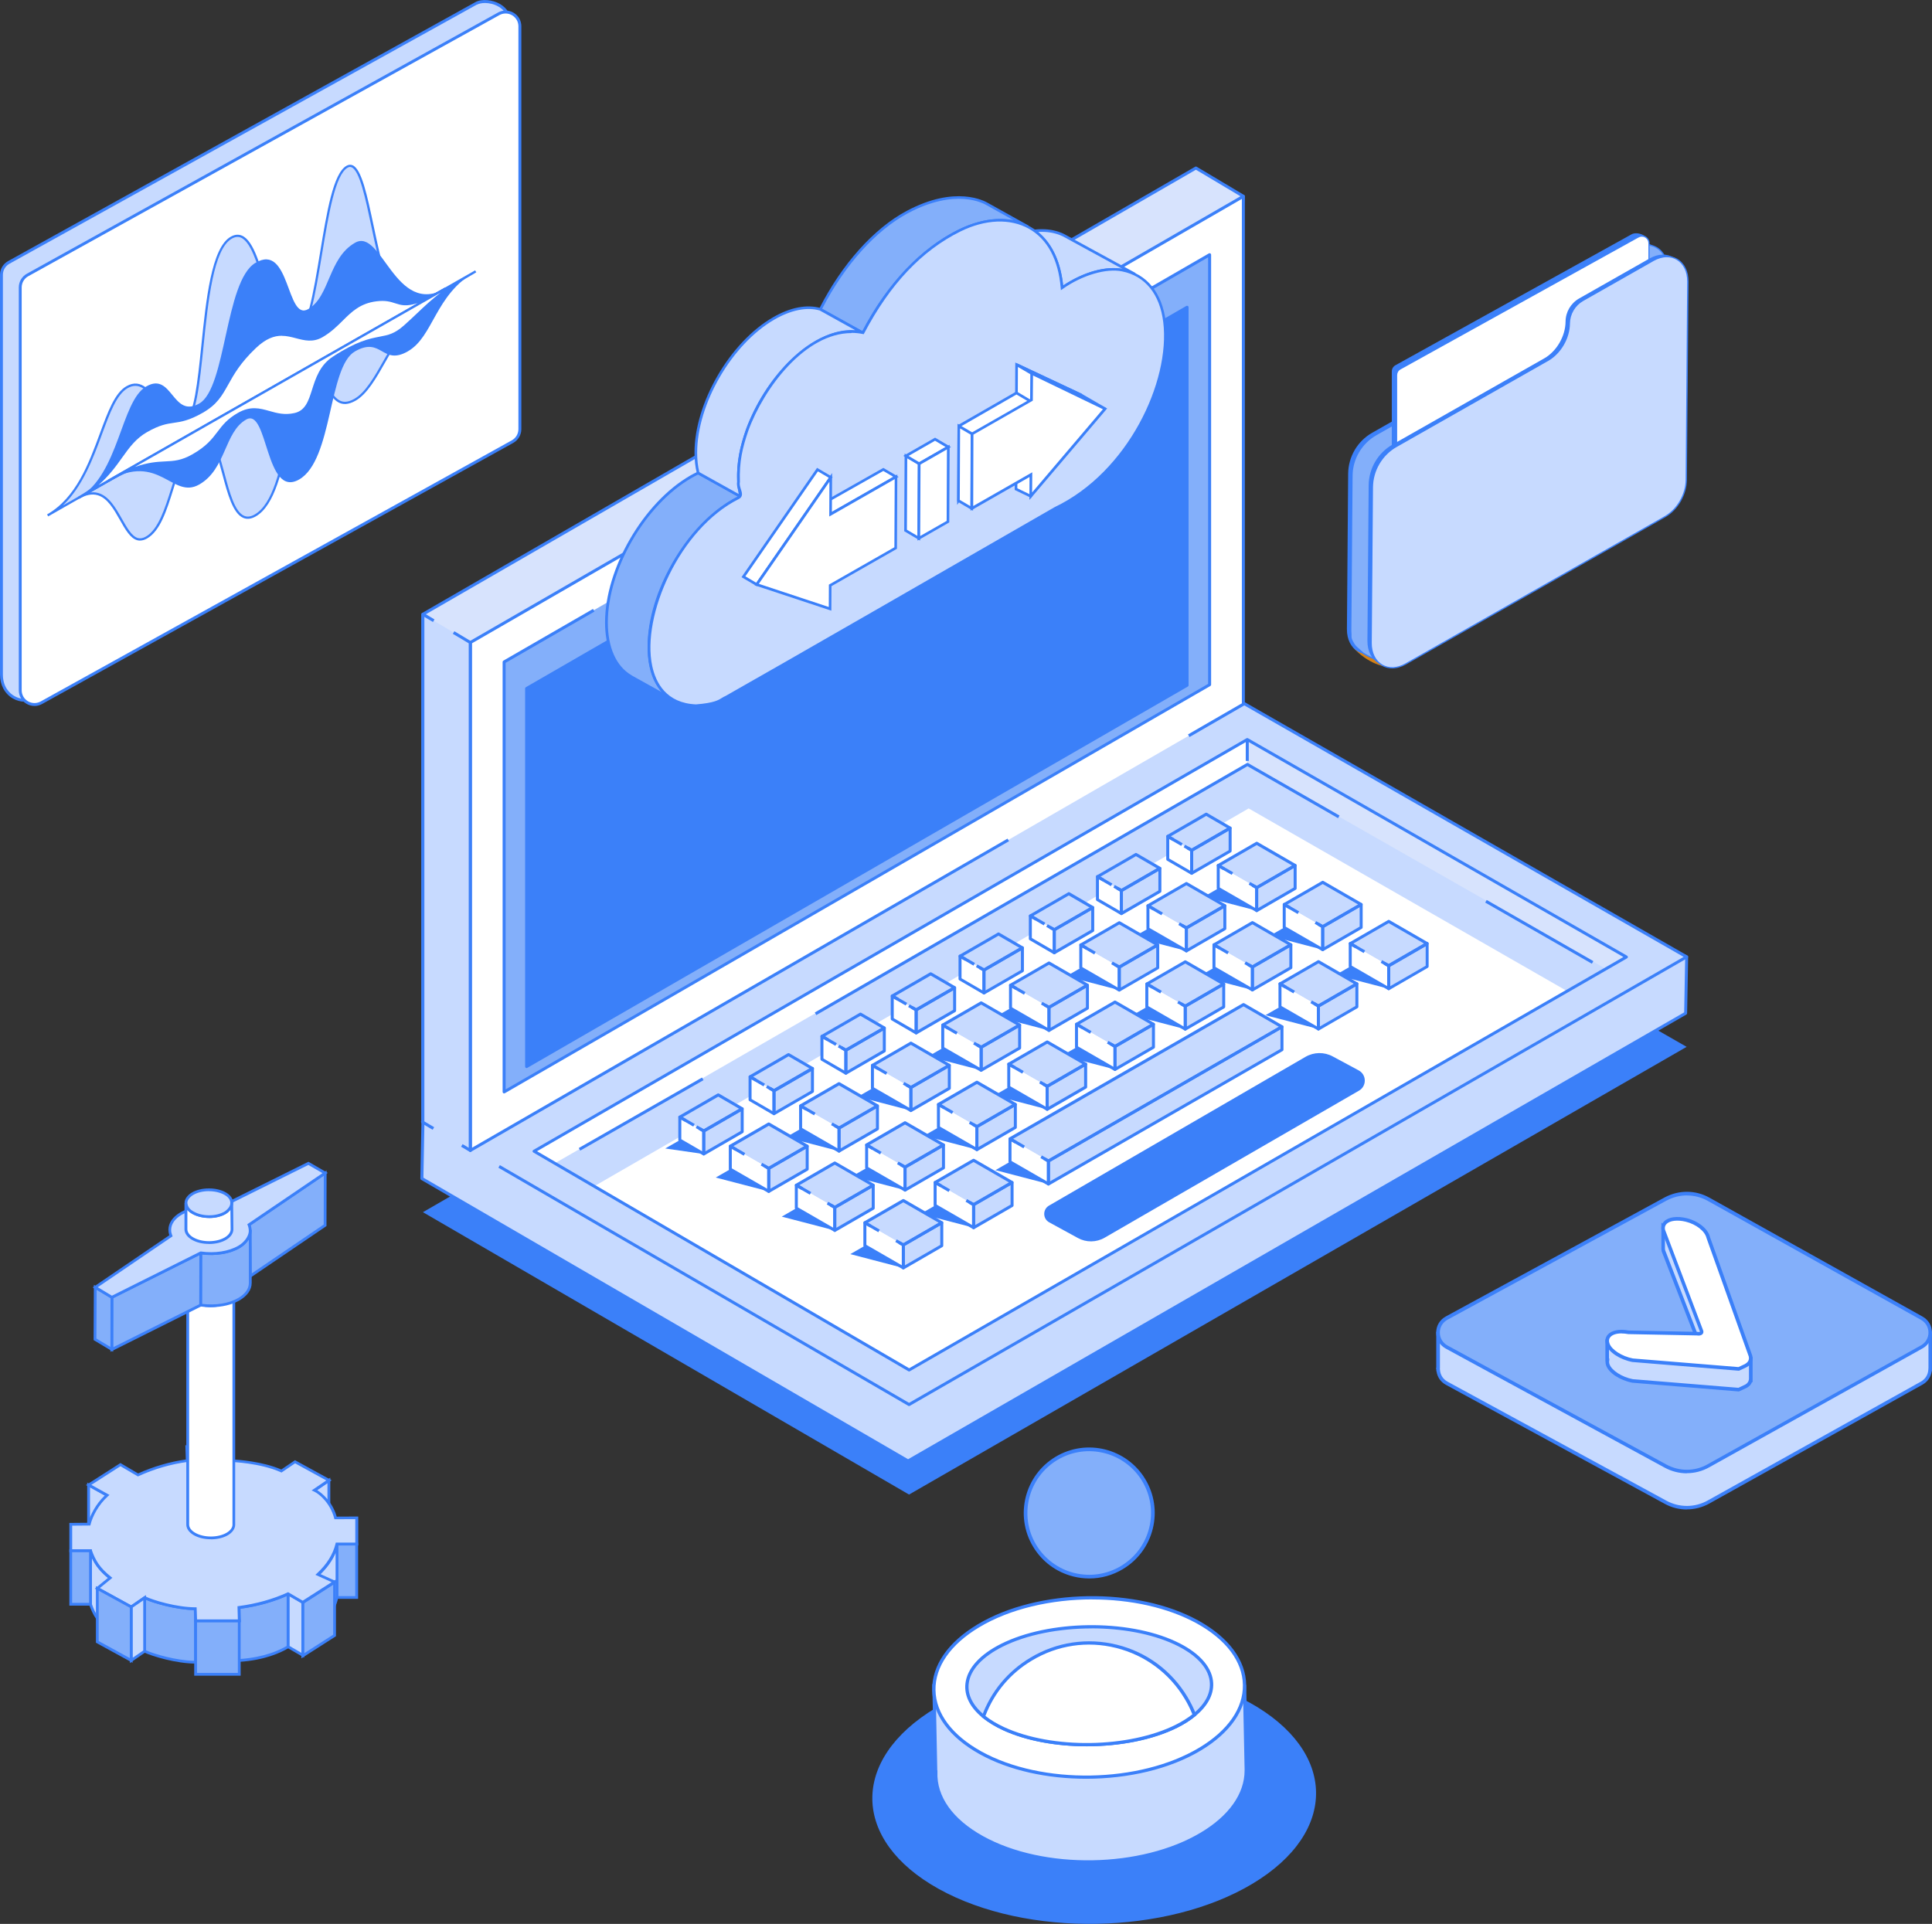 <?xml version="1.0" encoding="UTF-8"?>
<svg xmlns="http://www.w3.org/2000/svg" xmlns:xlink="http://www.w3.org/1999/xlink" viewBox="0 0 360.79 359.33">
  <rect x="0" y="0" width="360.79" height="359.33" fill="#333333" stroke="none"/>
  <defs>
    <style>
      .cls-1 {
        fill: #00e861;
      }

      .cls-2 {
        fill: url(#_ÂÁ_Ï_ÌÌ_È_ËÂÌÚ_4-2);
      }

      .cls-3 {
        fill: #3b80f9;
      }

      .cls-4 {
        fill: url(#_ÂÁ_Ï_ÌÌ_È_ËÂÌÚ_4);
      }

      .cls-5 {
        isolation: isolate;
      }

      .cls-6 {
        fill: #fff;
      }

      .cls-7 {
        fill: #ffd452;
      }

      .cls-8 {
        fill: #cacaca;
      }

      .cls-9 {
        fill: #d48116;
      }

      .cls-10 {
        mix-blend-mode: screen;
      }

      .cls-11 {
        fill: #d7e3fd;
      }

      .cls-12 {
        fill: #e7752d;
      }

      .cls-13 {
        fill: #c7daff;
      }

      .cls-14 {
        fill: #f44141;
      }

      .cls-15 {
        fill: #83affa;
      }
    </style>
    <linearGradient id="_ÂÁ_Ï_ÌÌ_È_ËÂÌÚ_4" data-name="¡ÂÁ˚ÏˇÌÌ˚È „‡‰ËÂÌÚ 4" x1="1906.1" y1="1213.38" x2="1906.1" y2="1213.38" gradientTransform="translate(2054.52 -772.04) rotate(120.87)" gradientUnits="userSpaceOnUse">
      <stop offset="0" stop-color="#c9cced"/>
      <stop offset="1" stop-color="#fff"/>
    </linearGradient>
    <linearGradient id="_ÂÁ_Ï_ÌÌ_È_ËÂÌÚ_4-2" data-name="¡ÂÁ˚ÏˇÌÌ˚È „‡‰ËÂÌÚ 4" x1="1900.82" y1="1209.69" x2="1906.97" y2="1209.69" xlink:href="#_ÂÁ_Ï_ÌÌ_È_ËÂÌÚ_4"/>
  </defs>
  <g class="cls-5">
    <g id="Layer_2" data-name="Layer 2">
      <g id="Layer_1-2" data-name="Layer 1">
        <g>
          <g>
            <g>
              <path class="cls-13" d="M88.92.63L1.63,49.02c-.84.46-1.36,1.35-1.36,2.31v74.65c0,4.1,3.82,5.5,5.58,4.53l85.62-50.6c.84-.47,1.36-1.35,1.36-2.31l2.44-73.03c0-3.96-4.6-4.91-6.36-3.93Z"/>
              <path class="cls-3" d="M2.37,130.44c-1.51-.89-2.37-2.52-2.37-4.47V51.32c0-1.06.58-2.04,1.5-2.55L88.79.39c1.15-.64,3.17-.47,4.61.37,1.39.82,2.15,2.17,2.15,3.8l-2.44,73.02c0,1.06-.58,2.04-1.49,2.55L5.98,130.73c-.4.22-.88.33-1.4.33-.72,0-1.51-.21-2.21-.62ZM89.05.86L1.76,49.26c-.75.41-1.22,1.21-1.22,2.07v74.65c0,2.4,1.32,3.54,2.11,4,1.04.61,2.27.73,3.06.29l85.63-50.6c.75-.42,1.22-1.21,1.22-2.08l2.44-73.02c0-1.83-1.03-2.82-1.88-3.32-.81-.48-1.75-.69-2.56-.69-.61,0-1.14.12-1.51.32Z"/>
            </g>
            <g>
              <path class="cls-6" d="M93.13,2.58L5.15,51.36c-.85.47-1.37,1.36-1.37,2.33v75.24c0,2.03,2.18,3.31,3.95,2.33l87.98-48.77c.85-.47,1.37-1.36,1.37-2.33V4.91c0-2.03-2.18-3.31-3.95-2.33Z"/>
              <path class="cls-3" d="M4.95,131.45c-.91-.53-1.44-1.48-1.44-2.53V53.68c0-1.07.58-2.05,1.51-2.56L93,2.34c.92-.51,2.01-.5,2.91.04.91.53,1.45,1.48,1.45,2.53v75.24c0,1.07-.58,2.05-1.51,2.57L7.86,131.49c-.45.25-.94.37-1.42.37-.51,0-1.03-.14-1.49-.41ZM93.26,2.82L5.28,51.59c-.76.42-1.23,1.22-1.23,2.09v75.24c0,.85.44,1.62,1.18,2.06.74.43,1.62.44,2.37.03l87.98-48.77c.76-.42,1.23-1.22,1.23-2.09V4.91c0-.85-.44-1.62-1.18-2.06-.38-.22-.79-.33-1.21-.33s-.79.1-1.16.3Z"/>
            </g>
            <g>
              <g>
                <path class="cls-13" d="M66.29,74.66c-5.03,2.87-4.66-5.75-8.76-3.42-4.1,2.34-3.54,21.41-9.88,25.03-6.34,3.62-5.4-17.27-10.44-14.41-5.03,2.87-5.03,15.78-9.88,18.55-4.84,2.76-5.03-11.79-12.67-7.43l68.58-39.11c-9.5,5.42-11.93,17.92-16.96,20.79Z"/>
                <path class="cls-3" d="M26.16,100.97c-.18,0-.35-.02-.53-.07-1.3-.36-2.24-2.01-3.23-3.77-1.15-2.03-2.34-4.14-4.21-4.65-1.01-.28-2.13-.06-3.42.67h0s-.21-.37-.21-.37l68.57-39.1s0,0,.01,0l.21.37h0c-5.45,3.11-8.49,8.48-11.18,13.21-1.93,3.4-3.6,6.34-5.77,7.58h0c-2.82,1.6-4.07-.21-5.17-1.8-.97-1.41-1.81-2.62-3.59-1.61-1.75.99-2.66,5.42-3.63,10.11-1.24,6.03-2.65,12.86-6.25,14.91-.84.48-1.62.58-2.32.28-1.96-.82-2.94-4.52-3.9-8.1-.81-3.04-1.65-6.19-2.98-6.75-.37-.16-.77-.1-1.23.16-2.47,1.41-3.73,5.42-4.95,9.3-1.26,4.03-2.46,7.83-4.93,9.24-.44.25-.87.38-1.29.38ZM17.33,91.94c.34,0,.67.04.99.13,2.03.56,3.32,2.84,4.46,4.85.95,1.67,1.84,3.25,2.97,3.57.46.12.95.04,1.49-.27,2.33-1.33,3.55-5.23,4.74-9,1.24-3.96,2.53-8.06,5.14-9.54.57-.33,1.11-.38,1.61-.18,1.52.64,2.35,3.74,3.23,7.03.93,3.48,1.89,7.08,3.65,7.82.58.24,1.22.16,1.95-.26,3.43-1.95,4.82-8.69,6.04-14.63,1.03-4.99,1.92-9.31,3.83-10.4,2.12-1.21,3.15.29,4.15,1.74,1.1,1.59,2.14,3.09,4.61,1.68h0c2.07-1.18,3.71-4.07,5.61-7.42,2.02-3.56,4.43-7.81,8.06-11l-62.99,35.92c.15-.02.31-.03.46-.03Z"/>
              </g>
              <g>
                <path class="cls-13" d="M23.74,72.3c5.03-2.87,6.78,8.82,10.87,6.48,4.1-2.34,2.24-30.79,8.57-34.41,6.34-3.61,6.71,22.23,11.74,19.36,5.03-2.87,5.03-29.85,9.88-32.62,4.84-2.76,5.03,30.39,12.67,26.04L8.89,96.26c9.5-5.42,9.81-21.09,14.84-23.96Z"/>
                <path class="cls-3" d="M9,96.45l-.21-.37h0c5.43-3.1,7.78-9.49,9.86-15.13,1.5-4.07,2.79-7.58,4.98-8.83h0c2.82-1.6,4.67,1.08,6.31,3.46,1.5,2.17,2.79,4.04,4.57,3.03,1.73-.99,2.39-7.32,3.08-14.02.88-8.59,1.89-18.33,5.5-20.38.73-.41,1.42-.48,2.07-.21,2.26.94,3.58,5.91,4.86,10.72,1.09,4.09,2.21,8.32,3.75,8.97.33.14.68.1,1.06-.11,2.45-1.4,3.72-9.03,4.94-16.41,1.26-7.6,2.45-14.79,4.94-16.21.39-.22.78-.25,1.15-.09,1.69.76,2.72,5.66,3.92,11.33,1.36,6.46,2.91,13.78,5.6,14.99.62.28,1.28.22,2-.2l.21.37s0,0,0,0L9.01,96.44s0,0,0,0ZM25.28,72.07c-.45,0-.93.13-1.44.42h0c-2.05,1.17-3.32,4.62-4.79,8.61-1.64,4.44-3.6,9.77-7.31,13.3l64.25-36.63c-.27-.02-.54-.09-.8-.2-2.89-1.3-4.39-8.41-5.84-15.29-1.13-5.33-2.19-10.36-3.68-11.03-.24-.11-.49-.09-.76.07-2.31,1.32-3.54,8.73-4.73,15.91-1.3,7.82-2.52,15.21-5.15,16.71-.49.28-.97.33-1.43.13-1.73-.72-2.83-4.87-4-9.25-1.19-4.49-2.55-9.57-4.61-10.44-.53-.22-1.08-.16-1.7.19-3.42,1.95-4.41,11.57-5.28,20.06-.73,7.11-1.37,13.25-3.29,14.35-2.11,1.2-3.64-1.01-5.13-3.16-1.28-1.85-2.59-3.75-4.31-3.75Z"/>
              </g>
              <g>
                <path class="cls-3" d="M27.34,72.16c4.84-2.76,4.84,6.06,9.88,3.2,5.03-2.87,4.78-22.8,10.44-26.24,6.54-3.97,5.78,10.95,9.88,8.62,4.1-2.34,3.73-9.53,8.76-12.4,5.03-2.87,7.45,13.95,16.96,8.53L14.67,92.97c7.64-4.36,7.83-18.05,12.67-20.81Z"/>
                <g>
                  <path class="cls-6" d="M27.38,80.53c4.85-2.76,5.34-.74,10.38-3.61,5.03-2.87,3.78-6.23,9.88-12.05,5.55-5.3,8.38.27,12.48-2.07,4.1-2.34,5.14-6.14,10.24-6.74,5.1-.6,3.4,3.23,12.9-2.19L14.67,92.97c7.64-4.36,7.86-9.69,12.71-12.45Z"/>
                  <path class="cls-3" d="M14.78,93.16l-.21-.37h0c4.21-2.41,6.15-5.12,7.87-7.51,1.36-1.9,2.65-3.69,4.83-4.94,2.44-1.39,3.82-1.59,5.16-1.78,1.34-.19,2.72-.39,5.22-1.82,2.58-1.47,3.47-3.08,4.61-5.11,1.02-1.83,2.3-4.12,5.23-6.91,3.33-3.18,5.78-2.53,7.94-1.95,1.52.4,2.95.78,4.58-.15,1.55-.88,2.65-1.98,3.72-3.04,1.74-1.72,3.38-3.35,6.6-3.73,1.78-.21,2.77.11,3.64.39,1.67.54,2.99.97,9.18-2.56l.21.37s-.01,0-.02,0L14.78,93.16ZM52.62,62.71c-1.4,0-2.96.51-4.85,2.31-2.89,2.75-4.09,4.91-5.15,6.81-1.17,2.09-2.09,3.74-4.77,5.27-2.58,1.47-4,1.67-5.37,1.87-1.36.2-2.64.38-5.01,1.73h0c-2.11,1.2-3.31,2.88-4.7,4.82-1.15,1.61-2.41,3.36-4.37,5.07l59.61-33.99c-2.15.71-3.12.39-4.19.05-.87-.28-1.77-.58-3.46-.38-3.07.36-4.67,1.94-6.35,3.61-1.09,1.08-2.22,2.2-3.81,3.11-1.78,1.01-3.36.59-4.9.19-.87-.23-1.74-.46-2.69-.46Z"/>
                </g>
                <path class="cls-3" d="M76.17,65.62c-4.85,2.76-4.85-2.86-9.88.01-5.03,2.87-4.1,20.32-10.44,23.93-6.34,3.61-5.78-13.53-9.88-11.2-4.1,2.34-3.73,9.26-8.76,12.13-5.03,2.87-7.45-6.13-16.96-.71l68.58-39.1c-7.64,4.36-7.83,12.17-12.67,14.94Z"/>
                <g>
                  <path class="cls-6" d="M75.61,60.92c-3.97,3.54-5.13.53-13.31,5.85-4.86,3.16-2.98,9.64-7.29,10.59-4.32.95-6.39-2.39-10.5-.06-4.1,2.34-3.43,4.85-8.46,7.72-5.03,2.87-6.29-.66-15.79,4.75l68.58-39.1c-7.64,4.36-9.06,6.52-13.23,10.25Z"/>
                  <path class="cls-3" d="M20.37,89.97l-.21-.37,68.53-39.08s.03-.02.04-.03l.21.37-.03.02c-5.9,3.37-8.01,5.37-10.69,7.91-.76.72-1.55,1.47-2.48,2.3h0c-1.88,1.68-3.16,1.92-4.78,2.23-1.87.36-4.19.8-8.55,3.64-2.34,1.52-3.09,3.87-3.74,5.95-.68,2.14-1.32,4.17-3.62,4.67-1.96.43-3.44,0-4.87-.4-1.8-.51-3.35-.95-5.57.32-1.91,1.09-2.76,2.21-3.67,3.41-1.04,1.37-2.11,2.78-4.79,4.31-2.16,1.23-3.64,1.31-5.34,1.39-2.34.12-4.99.25-10.45,3.36ZM82.36,54.62l-57.17,32.6c2.48-.88,4.16-.97,5.61-1.04,1.65-.08,3.08-.15,5.15-1.34,2.61-1.49,3.65-2.86,4.67-4.2.93-1.23,1.82-2.39,3.8-3.52,2.37-1.35,4.08-.87,5.89-.36,1.38.39,2.81.8,4.66.39,2.06-.45,2.64-2.28,3.31-4.39.68-2.14,1.45-4.57,3.91-6.17,4.43-2.89,6.8-3.34,8.71-3.71,1.62-.31,2.78-.53,4.57-2.13h0c.93-.83,1.71-1.57,2.47-2.29,1.37-1.3,2.64-2.51,4.42-3.86Z"/>
                </g>
              </g>
            </g>
          </g>
          <g>
            <polygon class="cls-3" points="314.97 195.52 169.76 279.14 78.98 226.4 223.33 143.05 314.97 195.52"/>
            <g>
              <polygon class="cls-13" points="223.13 136.77 314.97 178.72 314.78 189.24 169.57 272.86 78.78 220.11 78.98 209.59 223.13 136.77"/>
              <path class="cls-3" d="M78.7,209.58l-.2,10.53c0,.1.05.2.14.25l90.79,52.75s.09.04.14.04.1-.01.14-.04l145.21-83.62c.09-.05.14-.14.14-.24l.19-10.53c0-.11-.06-.21-.16-.26l-91.84-41.94c-.08-.04-.17-.03-.24,0l-144.16,72.82c-.09.05-.15.14-.15.24ZM79.07,219.96l.19-10.19,143.89-72.68,91.55,41.81-.19,10.18-144.93,83.46-90.5-52.58Z"/>
              <polygon class="cls-13" points="314.97 178.72 169.76 262.34 78.98 209.59 223.33 126.25 314.97 178.72"/>
              <polygon class="cls-6" points="232.96 142.77 103.48 217.34 99.73 215.01 232.92 138.11 232.96 142.77"/>
              <polygon class="cls-11" points="300.09 181.07 232.96 142.77 232.92 138.11 303.72 178.73 300.09 181.07"/>
              <polygon class="cls-6" points="292.74 185.16 170.05 255.81 111.15 221.45 233.18 150.99 292.74 185.16"/>
              <g>
                <polygon class="cls-3" points="131.38 201.74 108.6 214.76 108.36 214.9 108.08 214.42 131.1 201.25 131.38 201.74"/>
                <path class="cls-3" d="M233.09,142.53l17.06,9.79-.28.49-16.92-9.71-80.27,46.35-.24.14-.28-.49,80.65-46.57c.09-.05.19-.05.28,0Z"/>
                <rect class="cls-3" x="287.16" y="162.55" width=".56" height="22.96" transform="translate(-6.5 336.83) rotate(-60.17)"/>
              </g>
              <path class="cls-3" d="M99.45,215.01c0,.1.05.19.14.24l70.04,40.86s.09.04.14.04.1-.01.14-.04l133.95-77.13c.09-.05.14-.14.14-.24s-.05-.19-.14-.24l-70.8-40.62c-.09-.05-.19-.05-.28,0l-133.19,76.9c-.09.05-.14.14-.14.24ZM100.29,215.01l132.63-76.57,70.24,40.3-133.38,76.81-69.48-40.53Z"/>
              <path class="cls-3" d="M223.47,126l91.64,52.47c.09.05.14.14.14.24s-.05.19-.14.24l-145.21,83.62s-.09.04-.14.04-.1-.01-.14-.04l-76.31-44.34-.24-.14.28-.48,76.41,44.4,144.65-83.29-91.08-52.15-144.21,83.26-.24.14-.28-.49,144.59-83.48c.09-.05.19-.05.28,0Z"/>
              <polygon class="cls-11" points="232.19 36.66 223.33 126.25 78.98 209.59 78.98 114.72 223.33 31.38 232.19 36.66"/>
              <path class="cls-3" d="M78.84,114.48c-.09.05-.14.14-.14.24v94.87c0,.1.05.19.14.24.04.02.09.04.14.04s.1-.01.14-.04l144.35-83.34c.08-.04.13-.12.14-.21l8.86-89.59c0-.11-.04-.21-.14-.27l-8.86-5.28c-.09-.05-.2-.05-.28,0L78.84,114.48ZM79.26,114.88L223.33,31.7l8.57,5.11-8.83,89.27-143.81,83.03v-94.22Z"/>
              <polygon class="cls-6" points="232.19 131.53 87.84 214.87 87.84 120 232.19 36.66 232.19 131.53"/>
              <polygon class="cls-15" points="225.89 127.89 94.14 203.95 94.14 123.64 225.89 47.58 225.89 127.89"/>
              <polygon class="cls-3" points="221.68 127.99 98.34 199.2 98.34 128.59 221.68 57.38 221.68 127.99"/>
              <path class="cls-3" d="M98.2,128.35c-.09.05-.14.14-.14.24v70.61c0,.1.05.19.14.24.04.03.09.04.14.04s.1-.01.14-.04l123.34-71.21c.09-.05.14-.14.14-.24V57.38c0-.1-.05-.19-.14-.24-.09-.05-.19-.05-.28,0l-123.34,71.21ZM98.62,128.75l122.78-70.89v69.96l-122.78,70.89v-69.96Z"/>
              <path class="cls-3" d="M110.74,113.73l.28.49-16.6,9.58v79.67l131.19-75.74V48.06l-75.78,43.75-.24.14-.28-.49,76.44-44.13c.09-.05.19-.05.28,0s.14.14.14.24v80.31c0,.1-.05.19-.14.24l-131.75,76.06s-.09.04-.14.04-.1-.01-.14-.04c-.09-.05-.14-.14-.14-.24v-80.31c0-.1.05-.19.14-.24l16.74-9.66Z"/>
              <polygon class="cls-13" points="87.84 214.87 78.98 209.59 78.98 114.72 87.84 120 87.84 214.87"/>
              <path class="cls-3" d="M232.05,36.42c.09-.05.19-.05.28,0,.09.05.14.14.14.24v94.87c0,.1-.05.19-.14.24l-10.2,5.89-.28-.49,10.06-5.81V37.15L88.12,120.16v94.22l99.79-57.61.24-.14.28.48-100.46,58s-.09.04-.14.04-.1-.01-.14-.04c-.09-.05-.14-.14-.14-.24v-94.87c0-.1.05-.19.14-.24L232.05,36.42Z"/>
              <path class="cls-3" d="M84.56,118.38l.29-.48,3.13,1.87c.08.05.14.14.14.24v94.87c0,.1-.05.19-.14.24-.04.02-.09.04-.14.04-.05,0-.1-.01-.14-.04l-1.6-.95.29-.48,1.18.7v-94.22l-3-1.79Z"/>
              <path class="cls-3" d="M78.84,114.48c.09-.05.2-.05.28,0l2.02,1.21-.29.48-1.6-.95v94.22l1.83,1.09-.29.48-1.97-1.17c-.08-.05-.14-.14-.14-.24v-94.87c0-.1.05-.19.14-.24Z"/>
              <rect class="cls-3" x="232.64" y="138.01" width=".56" height="4.11"/>
              <g>
                <g>
                  <polygon class="cls-3" points="259.33 184.67 249.43 182.09 252.15 180.52 259.33 184.67"/>
                  <g>
                    <g>
                      <polygon class="cls-13" points="266.52 176.23 259.33 180.38 252.15 176.23 259.33 172.08 266.52 176.23"/>
                      <polygon class="cls-6" points="259.33 184.67 252.15 180.52 252.15 176.23 259.33 180.38 259.33 184.67"/>
                      <polygon class="cls-13" points="266.52 180.52 259.33 184.67 259.33 180.38 266.52 176.23 266.52 180.52"/>
                    </g>
                    <g>
                      <path class="cls-3" d="M259.19,171.84c.09-.05.19-.05.28,0l7.18,4.15c.09.05.14.14.14.24s-.05.19-.14.24l-7.18,4.15s-.09.04-.14.04-.1-.01-.14-.04l-.77-.44.28-.49.63.36,6.62-3.82-6.62-3.82-6.62,3.82.66.38-.28.49-1.08-.62c-.09-.05-.14-.14-.14-.24s.05-.19.14-.24l7.18-4.15Z"/>
                      <path class="cls-3" d="M252.29,175.99l2.65,1.53-.28.48-2.23-1.29v3.65l6.62,3.82v-3.65l-1.22-.71.28-.49,1.36.79c.09.05.14.14.14.24v4.29c0,.1-.05.19-.14.24-.04.02-.09.04-.14.04s-.1-.01-.14-.04l-7.18-4.15c-.09-.05-.14-.14-.14-.24v-4.3c0-.1.05-.19.14-.24.09-.05.19-.05.28,0Z"/>
                      <path class="cls-3" d="M259.19,180.13c-.09.05-.14.14-.14.24v4.29c0,.1.05.19.14.24.04.02.09.04.14.04s.1-.01.14-.04l7.18-4.15c.09-.05.14-.14.14-.24v-4.3c0-.1-.05-.19-.14-.24-.09-.05-.19-.05-.28,0l-7.18,4.15ZM259.62,180.54l6.62-3.82v3.65l-6.62,3.82v-3.65Z"/>
                    </g>
                  </g>
                </g>
                <g>
                  <polygon class="cls-3" points="246.21 192.19 236.31 189.61 239.03 188.05 246.21 192.19"/>
                  <g>
                    <g>
                      <polygon class="cls-13" points="253.39 183.75 246.21 187.9 239.03 183.75 246.21 179.61 253.39 183.75"/>
                      <polygon class="cls-6" points="246.21 192.19 239.03 188.05 239.03 183.75 246.21 187.9 246.21 192.19"/>
                      <polygon class="cls-13" points="253.39 188.05 246.21 192.19 246.21 187.9 253.39 183.75 253.39 188.05"/>
                    </g>
                    <g>
                      <path class="cls-3" d="M246.07,179.36c.09-.05.19-.05.28,0l7.18,4.15c.09.05.14.14.14.24s-.05.19-.14.24l-7.18,4.15s-.09.04-.14.04-.1-.01-.14-.04l-.77-.44.28-.49.63.36,6.62-3.82-6.62-3.82-6.62,3.82.66.38-.28.49-1.08-.62c-.09-.05-.14-.14-.14-.24s.05-.19.14-.24l7.18-4.15Z"/>
                      <path class="cls-3" d="M239.17,183.51l2.65,1.53-.28.49-2.23-1.29v3.65l6.62,3.82v-3.65l-1.22-.71.28-.49,1.36.79c.09.05.14.14.14.24v4.29c0,.1-.05.19-.14.24-.04.03-.09.04-.14.04s-.1-.01-.14-.04l-7.18-4.15c-.09-.05-.14-.14-.14-.24v-4.3c0-.1.05-.19.14-.24.09-.05.19-.05.28,0Z"/>
                      <path class="cls-3" d="M246.07,187.66c-.09.05-.14.14-.14.24v4.29c0,.1.05.19.14.24.04.03.09.04.14.04s.1-.01.14-.04l7.18-4.15c.09-.05.14-.14.14-.24v-4.3c0-.1-.05-.19-.14-.24-.09-.05-.19-.05-.28,0l-7.18,4.15ZM246.49,188.06l6.62-3.82v3.65l-6.62,3.82v-3.65Z"/>
                    </g>
                  </g>
                </g>
                <g>
                  <polygon class="cls-3" points="247.01 177.37 237.11 174.79 239.82 173.23 247.01 177.37"/>
                  <g>
                    <g>
                      <polygon class="cls-13" points="254.19 168.93 247.01 173.08 239.82 168.93 247.01 164.79 254.19 168.93"/>
                      <polygon class="cls-6" points="247.01 177.37 239.82 173.23 239.82 168.93 247.01 173.08 247.01 177.37"/>
                      <polygon class="cls-13" points="254.19 173.23 247.01 177.37 247.01 173.08 254.19 168.93 254.19 173.23"/>
                    </g>
                    <g>
                      <path class="cls-3" d="M246.87,164.54c.09-.05.19-.05.28,0l7.18,4.15c.09.05.14.14.14.24s-.05.19-.14.24l-7.18,4.15s-.09.04-.14.04-.1-.01-.14-.04l-.77-.44.28-.49.63.36,6.62-3.82-6.62-3.82-6.62,3.82.66.38-.28.49-1.08-.62c-.09-.05-.14-.14-.14-.24s.05-.19.14-.24l7.18-4.15Z"/>
                      <path class="cls-3" d="M239.96,168.69l2.65,1.53-.28.49-2.23-1.29v3.65l6.62,3.82v-3.65l-1.22-.71.28-.49,1.36.79c.09.05.14.14.14.24v4.29c0,.1-.05.19-.14.24-.04.03-.09.04-.14.04s-.1-.01-.14-.04l-7.18-4.15c-.09-.05-.14-.14-.14-.24v-4.29c0-.1.05-.19.14-.24.09-.05.19-.05.28,0Z"/>
                      <path class="cls-3" d="M246.87,172.84c-.09.05-.14.14-.14.24v4.29c0,.1.05.19.14.24.04.03.09.04.14.04s.1-.01.14-.04l7.18-4.15c.09-.05.14-.14.14-.24v-4.29c0-.1-.05-.19-.14-.24-.09-.05-.19-.05-.28,0l-7.18,4.15ZM247.29,173.24l6.62-3.82v3.65l-6.62,3.82v-3.65Z"/>
                    </g>
                  </g>
                </g>
                <g>
                  <g>
                    <polygon class="cls-6" points="222.54 163.1 215.35 162.07 218.07 160.5 222.54 163.1"/>
                    <g>
                      <g>
                        <polygon class="cls-13" points="229.72 154.66 222.54 158.81 218.07 156.21 225.25 152.06 229.72 154.66"/>
                        <polygon class="cls-6" points="222.54 163.1 218.07 160.5 218.07 156.21 222.54 158.81 222.54 163.1"/>
                        <polygon class="cls-13" points="229.72 158.95 222.54 163.1 222.54 158.81 229.72 154.66 229.72 158.95"/>
                      </g>
                      <g>
                        <path class="cls-3" d="M225.11,151.82c.09-.05.2-.05.28,0l4.47,2.6c.09.05.14.14.14.24s-.05.19-.14.24l-7.18,4.15s-.09.04-.14.04-.1-.01-.14-.04l-.77-.44.28-.49.63.36,6.62-3.82-3.91-2.27-6.62,3.82.66.38-.28.49-1.08-.63c-.09-.05-.14-.14-.14-.24s.05-.19.14-.24l7.18-4.15Z"/>
                        <path class="cls-3" d="M218.21,155.97l2.65,1.53-.28.49-2.23-1.29v3.65l3.91,2.27v-3.65l-1.22-.71.28-.49,1.36.79c.09.05.14.14.14.24v4.3c0,.1-.05.19-.14.24-.04.03-.09.04-.14.04s-.1-.01-.14-.04l-4.47-2.6c-.09-.05-.14-.14-.14-.24v-4.3c0-.1.05-.19.14-.24.09-.05.19-.05.28,0Z"/>
                        <path class="cls-3" d="M222.4,158.56c-.09.05-.14.14-.14.24v4.3c0,.1.05.19.14.24.04.02.09.04.14.04s.1-.01.14-.04l7.18-4.15c.09-.05.14-.14.14-.24v-4.3c0-.1-.05-.19-.14-.24-.09-.05-.19-.05-.28,0l-7.18,4.15ZM222.82,158.97l6.62-3.82v3.65l-6.62,3.82v-3.65Z"/>
                      </g>
                    </g>
                  </g>
                  <g>
                    <polygon class="cls-6" points="209.42 170.63 202.23 169.59 204.95 168.03 209.42 170.63"/>
                    <g>
                      <g>
                        <polygon class="cls-13" points="216.6 162.18 209.42 166.33 204.95 163.73 212.13 159.59 216.6 162.18"/>
                        <polygon class="cls-6" points="209.42 170.63 204.95 168.03 204.95 163.73 209.42 166.33 209.42 170.63"/>
                        <polygon class="cls-13" points="216.6 166.48 209.42 170.63 209.42 166.33 216.6 162.18 216.6 166.48"/>
                      </g>
                      <g>
                        <path class="cls-3" d="M211.99,159.34c.09-.05.19-.05.28,0l4.47,2.6c.09.05.14.14.14.24s-.05.19-.14.24l-7.18,4.15s-.09.04-.14.04-.1-.01-.14-.04l-.77-.44.28-.49.63.36,6.62-3.82-3.91-2.27-6.62,3.82.66.38-.28.49-1.08-.62c-.09-.05-.14-.14-.14-.24s.05-.19.14-.24l7.18-4.15Z"/>
                        <path class="cls-3" d="M205.08,163.49l2.65,1.53-.28.49-2.23-1.29v3.65l3.91,2.27v-3.65l-1.22-.71.28-.49,1.36.79c.09.05.14.14.14.24v4.3c0,.1-.05.19-.14.24-.04.02-.09.04-.14.04s-.1-.01-.14-.04l-4.47-2.6c-.09-.05-.14-.14-.14-.24v-4.3c0-.1.05-.19.14-.24.09-.05.19-.05.28,0Z"/>
                        <path class="cls-3" d="M209.28,166.09c-.09.05-.14.14-.14.24v4.3c0,.1.05.19.14.24.04.02.09.04.14.04s.1-.01.14-.04l7.18-4.15c.09-.05.14-.14.14-.24v-4.3c0-.1-.05-.19-.14-.24-.09-.05-.19-.05-.28,0l-7.18,4.15ZM209.7,166.49l6.62-3.82v3.65l-6.62,3.82v-3.65Z"/>
                      </g>
                    </g>
                  </g>
                  <g>
                    <polygon class="cls-6" points="196.88 177.95 189.69 176.91 192.41 175.35 196.88 177.95"/>
                    <g>
                      <g>
                        <polygon class="cls-13" points="204.06 169.5 196.88 173.65 192.41 171.05 199.59 166.91 204.06 169.5"/>
                        <polygon class="cls-6" points="196.88 177.95 192.41 175.35 192.41 171.05 196.88 173.65 196.88 177.95"/>
                        <polygon class="cls-13" points="204.06 173.8 196.88 177.95 196.88 173.65 204.06 169.5 204.06 173.8"/>
                      </g>
                      <g>
                        <path class="cls-3" d="M199.45,166.66c.09-.05.2-.05.28,0l4.47,2.6c.09.05.14.14.14.24s-.05.19-.14.24l-7.18,4.15s-.09.04-.14.04-.1-.01-.14-.04l-.77-.44.28-.48.63.36,6.62-3.82-3.91-2.27-6.62,3.82.66.38-.28.49-1.08-.62c-.09-.05-.14-.14-.14-.24s.05-.19.14-.24l7.18-4.15Z"/>
                        <path class="cls-3" d="M192.55,170.81l2.65,1.53-.28.49-2.23-1.29v3.65l3.91,2.27v-3.65l-1.22-.7.28-.49,1.36.79c.09.05.14.14.14.24v4.3c0,.1-.05.19-.14.24-.04.02-.09.04-.14.04s-.1-.01-.14-.04l-4.47-2.6c-.09-.05-.14-.14-.14-.24v-4.29c0-.1.05-.19.14-.24.09-.05.19-.05.28,0Z"/>
                        <path class="cls-3" d="M196.74,173.41c-.09.05-.14.14-.14.24v4.3c0,.1.05.19.14.24.04.03.09.04.14.04s.1-.01.14-.04l7.18-4.15c.09-.05.14-.14.14-.24v-4.3c0-.1-.05-.19-.14-.24-.09-.05-.19-.05-.28,0l-7.18,4.15ZM197.16,173.81l6.62-3.82v3.65l-6.62,3.82v-3.65Z"/>
                      </g>
                    </g>
                  </g>
                  <g>
                    <polygon class="cls-6" points="183.75 185.47 176.57 184.44 179.28 182.87 183.75 185.47"/>
                    <g>
                      <g>
                        <polygon class="cls-13" points="190.94 177.03 183.75 181.17 179.28 178.58 186.46 174.43 190.94 177.03"/>
                        <polygon class="cls-6" points="183.75 185.47 179.28 182.87 179.28 178.58 183.75 181.17 183.75 185.47"/>
                        <polygon class="cls-13" points="190.94 181.32 183.75 185.47 183.75 181.17 190.94 177.03 190.94 181.32"/>
                      </g>
                      <g>
                        <path class="cls-3" d="M186.32,174.19c.09-.05.2-.05.28,0l4.47,2.6c.09.05.14.14.14.24s-.05.19-.14.24l-7.18,4.15s-.09.04-.14.04-.1-.01-.14-.04l-.77-.44.28-.49.63.36,6.62-3.82-3.91-2.27-6.62,3.82.66.38-.28.49-1.08-.62c-.09-.05-.14-.14-.14-.24s.05-.19.14-.24l7.18-4.15Z"/>
                        <path class="cls-3" d="M179.42,178.33l2.65,1.53-.28.49-2.23-1.29v3.65l3.91,2.27v-3.65l-1.22-.71.28-.49,1.36.79c.09.05.14.14.14.24v4.29c0,.1-.05.19-.14.24-.04.02-.09.04-.14.04s-.1-.01-.14-.04l-4.47-2.6c-.09-.05-.14-.14-.14-.24v-4.29c0-.1.05-.19.14-.24.09-.05.19-.05.28,0Z"/>
                        <path class="cls-3" d="M183.61,180.93c-.09.05-.14.14-.14.24v4.29c0,.1.05.19.14.24.04.03.09.04.14.04s.1-.01.14-.04l7.18-4.15c.09-.05.14-.14.14-.24v-4.29c0-.1-.05-.19-.14-.24-.09-.05-.19-.05-.28,0l-7.18,4.15ZM184.03,181.34l6.62-3.82v3.65l-6.62,3.82v-3.65Z"/>
                      </g>
                    </g>
                  </g>
                  <g>
                    <polygon class="cls-6" points="171.09 192.92 163.9 191.88 166.62 190.32 171.09 192.92"/>
                    <g>
                      <g>
                        <polygon class="cls-13" points="178.27 184.47 171.09 188.62 166.62 186.02 173.8 181.88 178.27 184.47"/>
                        <polygon class="cls-6" points="171.09 192.92 166.62 190.32 166.62 186.02 171.09 188.62 171.09 192.92"/>
                        <polygon class="cls-13" points="178.27 188.77 171.09 192.92 171.09 188.62 178.27 184.47 178.27 188.77"/>
                      </g>
                      <g>
                        <path class="cls-3" d="M173.66,181.63c.09-.05.19-.05.28,0l4.47,2.6c.09.05.14.14.14.24s-.05.19-.14.24l-7.18,4.15s-.09.04-.14.04-.1-.01-.14-.04l-.77-.44.28-.49.63.36,6.62-3.82-3.91-2.27-6.62,3.82.66.38-.28.48-1.08-.62c-.09-.05-.14-.14-.14-.24s.05-.19.14-.24l7.18-4.15Z"/>
                        <path class="cls-3" d="M166.76,185.78l2.65,1.53-.28.49-2.23-1.29v3.65l3.91,2.27v-3.65l-1.22-.7.28-.49,1.36.79c.09.05.14.14.14.24v4.3c0,.1-.05.19-.14.24-.04.02-.09.04-.14.04s-.1-.01-.14-.04l-4.47-2.6c-.09-.05-.14-.14-.14-.24v-4.29c0-.1.05-.19.14-.24.09-.05.19-.05.28,0Z"/>
                        <path class="cls-3" d="M170.95,188.38c-.09.05-.14.14-.14.24v4.3c0,.1.05.19.14.24.04.02.09.04.14.04s.1-.01.14-.04l7.18-4.15c.09-.05.14-.14.14-.24v-4.3c0-.1-.05-.19-.14-.24-.09-.05-.19-.05-.28,0l-7.18,4.15ZM171.37,188.78l6.62-3.82v3.65l-6.62,3.82v-3.65Z"/>
                      </g>
                    </g>
                  </g>
                  <g>
                    <polygon class="cls-6" points="157.96 200.44 150.78 199.41 153.49 197.84 157.96 200.44"/>
                    <g>
                      <g>
                        <polygon class="cls-13" points="165.15 192 157.96 196.14 153.49 193.55 160.68 189.4 165.15 192"/>
                        <polygon class="cls-6" points="157.96 200.44 153.49 197.84 153.49 193.55 157.96 196.14 157.96 200.44"/>
                        <polygon class="cls-13" points="165.15 196.29 157.96 200.44 157.96 196.14 165.15 192 165.15 196.29"/>
                      </g>
                      <g>
                        <path class="cls-3" d="M160.54,189.16c.09-.05.19-.05.28,0l4.47,2.6c.09.05.14.14.14.24s-.05.19-.14.24l-7.18,4.15s-.09.04-.14.04-.1-.01-.14-.04l-.77-.44.28-.49.63.36,6.62-3.82-3.91-2.27-6.62,3.82.66.38-.28.49-1.08-.62c-.09-.05-.14-.14-.14-.24s.05-.19.14-.24l7.18-4.15Z"/>
                        <path class="cls-3" d="M153.63,193.31l2.65,1.53-.28.49-2.23-1.29v3.65l3.91,2.27v-3.65l-1.22-.71.28-.49,1.36.79c.09.05.14.14.14.24v4.3c0,.1-.05.19-.14.24-.04.02-.09.04-.14.04s-.1-.01-.14-.04l-4.47-2.6c-.09-.05-.14-.14-.14-.24v-4.3c0-.1.05-.19.14-.24.09-.05.19-.05.28,0Z"/>
                        <path class="cls-3" d="M157.82,195.9c-.09.05-.14.14-.14.24v4.3c0,.1.05.19.14.24.04.02.09.04.14.04s.1-.01.14-.04l7.18-4.15c.09-.05.14-.14.14-.24v-4.29c0-.1-.05-.19-.14-.24-.09-.05-.19-.05-.28,0l-7.18,4.15ZM158.24,196.31l6.62-3.82v3.65l-6.62,3.82v-3.65Z"/>
                      </g>
                    </g>
                  </g>
                  <g>
                    <polygon class="cls-6" points="144.54 208.01 137.36 206.98 140.07 205.41 144.54 208.01"/>
                    <g>
                      <g>
                        <polygon class="cls-13" points="151.73 199.57 144.54 203.72 140.07 201.12 147.26 196.97 151.73 199.57"/>
                        <polygon class="cls-6" points="144.54 208.01 140.07 205.41 140.07 201.12 144.54 203.72 144.54 208.01"/>
                        <polygon class="cls-13" points="151.73 203.86 144.54 208.01 144.54 203.72 151.73 199.57 151.73 203.86"/>
                      </g>
                      <g>
                        <path class="cls-3" d="M147.12,196.73c.09-.05.19-.05.28,0l4.47,2.6c.09.05.14.14.14.24s-.05.19-.14.24l-7.18,4.15s-.09.04-.14.04-.1-.01-.14-.04l-.77-.44.28-.49.63.36,6.62-3.83-3.91-2.27-6.62,3.82.66.38-.28.48-1.08-.62c-.09-.05-.14-.14-.14-.24s.05-.19.14-.24l7.18-4.15Z"/>
                        <path class="cls-3" d="M140.21,200.88l2.65,1.53-.28.49-2.23-1.29v3.65l3.91,2.27v-3.65l-1.22-.71.28-.49,1.36.79c.09.05.14.14.14.24v4.29c0,.1-.05.19-.14.24-.04.02-.09.04-.14.04s-.1-.01-.14-.04l-4.47-2.6c-.09-.05-.14-.14-.14-.24v-4.29c0-.1.05-.19.14-.24.09-.05.19-.05.28,0Z"/>
                        <path class="cls-3" d="M144.4,203.47c-.09.05-.14.14-.14.24v4.29c0,.1.05.19.14.24.04.03.09.04.14.04s.1-.01.14-.04l7.18-4.15c.09-.05.14-.14.14-.24v-4.3c0-.1-.05-.19-.14-.24s-.19-.05-.28,0l-7.18,4.15ZM144.82,203.88l6.62-3.82v3.65l-6.62,3.82v-3.65Z"/>
                      </g>
                    </g>
                  </g>
                  <g>
                    <polygon class="cls-3" points="131.42 215.54 124.23 214.5 126.95 212.94 131.42 215.54"/>
                    <g>
                      <g>
                        <polygon class="cls-13" points="138.6 207.09 131.42 211.24 126.95 208.64 134.13 204.5 138.6 207.09"/>
                        <polygon class="cls-6" points="131.42 215.54 126.95 212.94 126.95 208.64 131.42 211.24 131.42 215.54"/>
                        <polygon class="cls-13" points="138.6 211.39 131.42 215.54 131.42 211.24 138.6 207.09 138.6 211.39"/>
                      </g>
                      <g>
                        <path class="cls-3" d="M126.81,208.4l7.18-4.15c.09-.05.2-.05.28,0l4.47,2.6c.09.05.14.14.14.24s-.05.19-.14.24l-7.18,4.15s-.09.04-.14.04-.1-.01-.14-.04l-.77-.44.28-.49.63.36,6.62-3.82-3.91-2.27-6.62,3.82.66.38-.28.48-1.08-.62c-.09-.05-.14-.14-.14-.24s.05-.19.14-.24Z"/>
                        <path class="cls-3" d="M126.81,208.4c.09-.05.19-.05.28,0l2.65,1.53-.28.48-2.23-1.29v3.65l3.91,2.27v-3.65l-1.22-.71.28-.48,1.36.79c.09.05.14.14.14.24v4.29c0,.1-.05.19-.14.24-.04.02-.09.04-.14.04s-.1-.01-.14-.04l-4.47-2.6c-.09-.05-.14-.14-.14-.24v-4.3c0-.1.05-.19.14-.24Z"/>
                        <path class="cls-3" d="M131.14,211.24v4.29c0,.1.05.19.14.24.04.02.09.04.14.04s.1-.01.14-.04l7.18-4.15c.09-.05.14-.14.14-.24v-4.29c0-.1-.05-.19-.14-.24-.09-.05-.19-.05-.28,0l-7.18,4.15c-.09.05-.14.14-.14.24ZM131.7,211.4l6.62-3.82v3.65l-6.62,3.82v-3.65Z"/>
                      </g>
                    </g>
                  </g>
                </g>
                <g>
                  <polygon class="cls-3" points="233.88 184.9 223.98 182.32 226.7 180.75 233.88 184.9"/>
                  <g>
                    <g>
                      <polygon class="cls-13" points="241.07 176.46 233.88 180.6 226.7 176.46 233.88 172.31 241.07 176.46"/>
                      <polygon class="cls-6" points="233.88 184.9 226.7 180.75 226.7 176.46 233.88 180.6 233.88 184.9"/>
                      <polygon class="cls-13" points="241.07 180.75 233.88 184.9 233.88 180.6 241.07 176.46 241.07 180.75"/>
                    </g>
                    <g>
                      <path class="cls-3" d="M233.74,172.07c.09-.05.19-.05.28,0l7.18,4.15c.09.05.14.14.14.24s-.05.19-.14.24l-7.18,4.15s-.09.04-.14.04-.1-.01-.14-.04l-.77-.44.28-.49.63.36,6.62-3.82-6.62-3.82-6.62,3.82.66.38-.28.49-1.08-.62c-.09-.05-.14-.14-.14-.24s.05-.19.14-.24l7.18-4.15Z"/>
                      <path class="cls-3" d="M226.84,176.21l2.65,1.53-.28.49-2.23-1.29v3.65l6.62,3.82v-3.65l-1.22-.7.28-.49,1.36.79c.09.05.14.14.14.24v4.29c0,.1-.05.19-.14.24-.04.03-.09.04-.14.04s-.1-.01-.14-.04l-7.18-4.15c-.09-.05-.14-.14-.14-.24v-4.29c0-.1.05-.19.14-.24.09-.05.19-.05.28,0Z"/>
                      <path class="cls-3" d="M233.74,180.36c-.09.05-.14.14-.14.24v4.29c0,.1.05.19.14.24.04.03.09.04.14.04s.1-.01.14-.04l7.18-4.15c.09-.05.14-.14.14-.24v-4.29c0-.1-.05-.19-.14-.24-.09-.05-.19-.05-.28,0l-7.18,4.15ZM234.16,180.76l6.62-3.82v3.65l-6.62,3.82v-3.65Z"/>
                    </g>
                  </g>
                </g>
                <g>
                  <polygon class="cls-3" points="234.68 170.08 224.78 167.5 227.5 165.93 234.68 170.08"/>
                  <g>
                    <g>
                      <polygon class="cls-13" points="241.86 161.64 234.68 165.78 227.5 161.64 234.68 157.49 241.86 161.64"/>
                      <polygon class="cls-6" points="234.68 170.08 227.5 165.93 227.5 161.64 234.68 165.78 234.68 170.08"/>
                      <polygon class="cls-13" points="241.86 165.93 234.68 170.08 234.68 165.78 241.86 161.64 241.86 165.93"/>
                    </g>
                    <g>
                      <path class="cls-3" d="M234.54,157.25c.09-.05.19-.05.28,0l7.18,4.15c.09.05.14.14.14.24s-.05.19-.14.24l-7.18,4.15s-.09.04-.14.04-.1-.01-.14-.04l-.77-.44.28-.48.63.36,6.62-3.82-6.62-3.82-6.62,3.82.66.38-.28.49-1.08-.63c-.09-.05-.14-.14-.14-.24s.05-.19.14-.24l7.18-4.15Z"/>
                      <path class="cls-3" d="M227.64,161.39l2.65,1.53-.28.48-2.23-1.29v3.65l6.62,3.82v-3.65l-1.22-.71.28-.49,1.36.79c.09.05.14.14.14.24v4.3c0,.1-.05.19-.14.24-.04.02-.09.04-.14.04s-.1-.01-.14-.04l-7.18-4.15c-.09-.05-.14-.14-.14-.24v-4.29c0-.1.05-.19.14-.24.09-.05.19-.05.28,0Z"/>
                      <path class="cls-3" d="M234.54,165.54c-.09.05-.14.14-.14.24v4.3c0,.1.05.19.14.24.04.02.09.04.14.04s.1-.01.14-.04l7.18-4.15c.09-.05.14-.14.14-.24v-4.29c0-.1-.05-.19-.14-.24-.09-.05-.19-.05-.28,0l-7.18,4.15ZM234.96,165.94l6.62-3.82v3.65l-6.62,3.82v-3.65Z"/>
                    </g>
                  </g>
                </g>
                <g>
                  <polygon class="cls-3" points="221.55 177.6 211.65 175.02 214.37 173.46 221.55 177.6"/>
                  <g>
                    <g>
                      <polygon class="cls-13" points="228.74 169.16 221.55 173.31 214.37 169.16 221.55 165.01 228.74 169.16"/>
                      <polygon class="cls-6" points="221.55 177.6 214.37 173.46 214.37 169.16 221.55 173.31 221.55 177.6"/>
                      <polygon class="cls-13" points="228.74 173.46 221.55 177.6 221.55 173.31 228.74 169.16 228.74 173.46"/>
                    </g>
                    <g>
                      <path class="cls-3" d="M221.41,164.77c.09-.05.19-.05.28,0l7.18,4.15c.09.05.14.14.14.24s-.05.19-.14.24l-7.18,4.15s-.09.04-.14.04-.1-.01-.14-.04l-.77-.44.28-.49.63.36,6.62-3.82-6.62-3.82-6.62,3.82.66.38-.28.49-1.08-.62c-.09-.05-.14-.14-.14-.24s.05-.19.14-.24l7.18-4.15Z"/>
                      <path class="cls-3" d="M214.51,168.92l2.65,1.53-.28.49-2.23-1.29v3.65l6.62,3.82v-3.65l-1.22-.71.28-.49,1.36.79c.09.05.14.14.14.24v4.3c0,.1-.05.19-.14.24-.04.02-.09.04-.14.04s-.1-.01-.14-.04l-7.18-4.15c-.09-.05-.14-.14-.14-.24v-4.29c0-.1.05-.19.14-.24.09-.05.19-.05.28,0Z"/>
                      <path class="cls-3" d="M221.41,173.06c-.09.05-.14.14-.14.24v4.3c0,.1.05.19.14.24.04.02.09.04.14.04s.1-.01.14-.04l7.18-4.15c.09-.05.14-.14.14-.24v-4.29c0-.1-.05-.19-.14-.24s-.19-.05-.28,0l-7.18,4.15ZM221.83,173.47l6.62-3.82v3.65l-6.62,3.82v-3.65Z"/>
                    </g>
                  </g>
                </g>
                <g>
                  <polygon class="cls-3" points="221.34 192.22 211.44 189.64 214.16 188.07 221.34 192.22"/>
                  <g>
                    <g>
                      <polygon class="cls-13" points="228.53 183.78 221.34 187.92 214.16 183.78 221.34 179.63 228.53 183.78"/>
                      <polygon class="cls-6" points="221.34 192.22 214.16 188.07 214.16 183.78 221.34 187.92 221.34 192.22"/>
                      <polygon class="cls-13" points="228.53 188.07 221.34 192.22 221.34 187.92 228.53 183.78 228.53 188.07"/>
                    </g>
                    <g>
                      <path class="cls-3" d="M221.2,179.39c.09-.05.19-.05.28,0l7.18,4.15c.09.05.14.14.14.24s-.05.19-.14.24l-7.18,4.15s-.09.04-.14.04-.1-.01-.14-.04l-.77-.44.28-.49.63.36,6.62-3.82-6.62-3.82-6.62,3.82.66.38-.28.49-1.08-.62c-.09-.05-.14-.14-.14-.24s.05-.19.14-.24l7.18-4.15Z"/>
                      <path class="cls-3" d="M214.3,183.53l2.65,1.53-.28.49-2.23-1.29v3.65l6.62,3.82v-3.65l-1.22-.7.28-.48,1.36.78c.09.05.14.14.14.24v4.29c0,.1-.05.19-.14.24-.04.02-.09.04-.14.04s-.1-.01-.14-.04l-7.18-4.15c-.09-.05-.14-.14-.14-.24v-4.29c0-.1.05-.19.14-.24.09-.05.19-.05.28,0Z"/>
                      <path class="cls-3" d="M221.2,187.68c-.09.05-.14.14-.14.24v4.29c0,.1.05.19.14.24.04.02.09.04.14.04s.1-.01.14-.04l7.18-4.15c.09-.05.14-.14.14-.24v-4.29c0-.1-.05-.19-.14-.24-.09-.05-.19-.05-.28,0l-7.18,4.15ZM221.62,188.08l6.62-3.82v3.65l-6.62,3.82v-3.65Z"/>
                    </g>
                  </g>
                </g>
                <g>
                  <polygon class="cls-3" points="208.22 199.74 198.32 197.16 201.04 195.6 208.22 199.74"/>
                  <g>
                    <g>
                      <polygon class="cls-13" points="215.4 191.3 208.22 195.45 201.04 191.3 208.22 187.15 215.4 191.3"/>
                      <polygon class="cls-6" points="208.22 199.74 201.04 195.6 201.04 191.3 208.22 195.45 208.22 199.74"/>
                      <polygon class="cls-13" points="215.4 195.6 208.22 199.74 208.22 195.45 215.4 191.3 215.4 195.6"/>
                    </g>
                    <g>
                      <path class="cls-3" d="M208.08,186.91c.09-.05.19-.05.28,0l7.18,4.15c.09.05.14.14.14.24s-.05.19-.14.24l-7.18,4.15s-.09.04-.14.04-.1-.01-.14-.04l-.77-.44.28-.49.63.36,6.62-3.82-6.62-3.82-6.62,3.82.66.38-.28.49-1.08-.63c-.09-.05-.14-.14-.14-.24s.05-.19.14-.24l7.18-4.15Z"/>
                      <path class="cls-3" d="M201.18,191.06l2.65,1.53-.28.48-2.24-1.29v3.65l6.62,3.82v-3.65l-1.22-.7.28-.49,1.36.79c.09.05.14.14.14.24v4.3c0,.1-.05.19-.14.24-.04.02-.09.04-.14.04s-.1-.01-.14-.04l-7.18-4.15c-.09-.05-.14-.14-.14-.24v-4.3c0-.1.05-.19.14-.24.09-.05.19-.05.28,0Z"/>
                      <path class="cls-3" d="M208.08,195.2c-.09.05-.14.14-.14.24v4.3c0,.1.05.19.14.24.04.02.09.04.14.04s.1-.01.14-.04l7.18-4.15c.09-.05.14-.14.14-.24v-4.3c0-.1-.05-.19-.14-.24-.09-.05-.19-.05-.28,0l-7.18,4.15ZM208.5,195.61l6.62-3.82v3.65l-6.62,3.82v-3.65Z"/>
                    </g>
                  </g>
                </g>
                <g>
                  <polygon class="cls-3" points="209.02 184.92 199.12 182.34 201.83 180.77 209.02 184.92"/>
                  <g>
                    <g>
                      <polygon class="cls-13" points="216.2 176.48 209.02 180.63 201.83 176.48 209.02 172.33 216.2 176.48"/>
                      <polygon class="cls-6" points="209.02 184.92 201.83 180.77 201.83 176.48 209.02 180.63 209.02 184.92"/>
                      <polygon class="cls-13" points="216.2 180.77 209.02 184.92 209.02 180.63 216.2 176.48 216.2 180.77"/>
                    </g>
                    <g>
                      <path class="cls-3" d="M208.88,172.09c.09-.05.19-.05.28,0l7.18,4.15c.09.05.14.14.14.24s-.05.19-.14.24l-7.18,4.15s-.09.04-.14.04-.1-.01-.14-.04l-.77-.44.28-.49.63.36,6.62-3.82-6.62-3.82-6.62,3.82.66.38-.28.49-1.08-.62c-.09-.05-.14-.14-.14-.24s.05-.19.14-.24l7.18-4.15Z"/>
                      <path class="cls-3" d="M201.97,176.24l2.65,1.53-.28.49-2.23-1.29v3.65l6.62,3.82v-3.65l-1.22-.71.28-.49,1.36.79c.09.05.14.14.14.24v4.29c0,.1-.05.19-.14.24-.04.02-.09.04-.14.04s-.1-.01-.14-.04l-7.18-4.15c-.09-.05-.14-.14-.14-.24v-4.29c0-.1.05-.19.14-.24.09-.05.19-.05.28,0Z"/>
                      <path class="cls-3" d="M208.88,180.38c-.09.05-.14.14-.14.24v4.29c0,.1.05.19.14.24.04.02.09.04.14.04s.1-.01.14-.04l7.18-4.15c.09-.05.14-.14.14-.24v-4.29c0-.1-.05-.19-.14-.24-.09-.05-.19-.05-.28,0l-7.18,4.15ZM209.3,180.79l6.62-3.82v3.65l-6.62,3.82v-3.65Z"/>
                    </g>
                  </g>
                </g>
                <g>
                  <polygon class="cls-3" points="195.89 192.45 185.99 189.86 188.71 188.3 195.89 192.45"/>
                  <g>
                    <g>
                      <polygon class="cls-13" points="203.07 184 195.89 188.15 188.71 184 195.89 179.86 203.07 184"/>
                      <polygon class="cls-6" points="195.89 192.45 188.71 188.3 188.71 184 195.89 188.15 195.89 192.45"/>
                      <polygon class="cls-13" points="203.07 188.3 195.89 192.45 195.89 188.15 203.07 184 203.07 188.3"/>
                    </g>
                    <g>
                      <path class="cls-3" d="M195.75,179.61c.09-.05.19-.05.28,0l7.18,4.15c.09.05.14.14.14.24s-.05.19-.14.24l-7.18,4.15s-.09.04-.14.04-.1-.01-.14-.04l-.77-.45.28-.48.63.36,6.62-3.82-6.62-3.82-6.62,3.82.66.38-.28.49-1.08-.62c-.09-.05-.14-.14-.14-.24s.05-.19.14-.24l7.18-4.15Z"/>
                      <path class="cls-3" d="M188.85,183.76l2.65,1.53-.28.49-2.23-1.29v3.65l6.62,3.82v-3.65l-1.22-.7.28-.49,1.36.79c.09.05.14.14.14.24v4.3c0,.1-.05.19-.14.24-.04.02-.09.04-.14.04s-.1-.01-.14-.04l-7.18-4.15c-.09-.05-.14-.14-.14-.24v-4.3c0-.1.05-.19.14-.24.09-.05.19-.05.28,0Z"/>
                      <path class="cls-3" d="M195.75,187.91c-.09.05-.14.14-.14.24v4.3c0,.1.05.19.14.24.04.02.09.04.14.04s.1-.01.14-.04l7.18-4.15c.09-.05.14-.14.14-.24v-4.3c0-.1-.05-.19-.14-.24-.09-.05-.19-.05-.28,0l-7.18,4.15ZM196.17,188.31l6.62-3.82v3.65l-6.62,3.82v-3.65Z"/>
                    </g>
                  </g>
                </g>
                <g>
                  <polygon class="cls-3" points="195.55 207.19 185.66 204.61 188.37 203.04 195.55 207.19"/>
                  <g>
                    <g>
                      <polygon class="cls-13" points="202.74 198.75 195.55 202.89 188.37 198.75 195.55 194.6 202.74 198.75"/>
                      <polygon class="cls-6" points="195.55 207.19 188.37 203.04 188.37 198.75 195.55 202.89 195.55 207.19"/>
                      <polygon class="cls-13" points="202.74 203.04 195.55 207.19 195.55 202.89 202.74 198.75 202.74 203.04"/>
                    </g>
                    <g>
                      <path class="cls-3" d="M195.42,194.36c.09-.05.19-.05.28,0l7.18,4.15c.09.05.14.14.14.24s-.05.19-.14.24l-7.18,4.15s-.09.04-.14.04-.1-.01-.14-.04l-.77-.44.28-.49.63.36,6.62-3.82-6.62-3.82-6.62,3.82.66.38-.28.48-1.08-.62c-.09-.05-.14-.14-.14-.24s.05-.19.14-.24l7.18-4.15Z"/>
                      <path class="cls-3" d="M188.51,198.5l2.66,1.53-.28.49-2.23-1.29v3.65l6.62,3.82v-3.65l-1.22-.71.28-.49,1.36.79c.09.05.14.14.14.24v4.3c0,.1-.05.19-.14.24-.04.02-.09.04-.14.04s-.1-.01-.14-.04l-7.18-4.15c-.09-.05-.14-.14-.14-.24v-4.3c0-.1.05-.19.14-.24.09-.05.19-.05.28,0Z"/>
                      <path class="cls-3" d="M195.42,202.65c-.09.05-.14.14-.14.24v4.3c0,.1.05.19.14.24.04.02.09.04.14.04s.1-.01.14-.04l7.18-4.15c.09-.05.14-.14.14-.24v-4.3c0-.1-.05-.19-.14-.24-.09-.05-.19-.05-.28,0l-7.18,4.15ZM195.83,203.05l6.62-3.82v3.65l-6.62,3.82v-3.65Z"/>
                    </g>
                  </g>
                </g>
                <g>
                  <polygon class="cls-3" points="182.43 214.71 172.53 212.13 175.25 210.57 182.43 214.71"/>
                  <g>
                    <g>
                      <polygon class="cls-13" points="189.61 206.27 182.43 210.42 175.25 206.27 182.43 202.12 189.61 206.27"/>
                      <polygon class="cls-6" points="182.43 214.71 175.25 210.57 175.25 206.27 182.43 210.42 182.43 214.71"/>
                      <polygon class="cls-13" points="189.61 210.57 182.43 214.71 182.43 210.42 189.61 206.27 189.61 210.57"/>
                    </g>
                    <g>
                      <path class="cls-3" d="M175.11,206.03l7.18-4.15c.09-.05.19-.05.28,0l7.18,4.15c.09.05.14.14.14.24s-.05.19-.14.24l-7.18,4.15s-.09.04-.14.04-.1-.01-.14-.04l-.77-.44.28-.48.63.36,6.62-3.82-6.62-3.82-6.62,3.82.66.38-.28.48-1.08-.62c-.09-.05-.14-.14-.14-.24s.05-.19.14-.24Z"/>
                      <path class="cls-3" d="M175.11,206.03c.09-.05.19-.05.28,0l2.65,1.53-.28.49-2.23-1.29v3.65l6.62,3.82v-3.65l-1.22-.71.28-.48,1.36.79c.09.05.14.14.14.24v4.3c0,.1-.05.19-.14.24-.04.03-.09.04-.14.04s-.1-.01-.14-.04l-7.18-4.15c-.09-.05-.14-.14-.14-.24v-4.3c0-.1.05-.19.14-.24Z"/>
                      <path class="cls-3" d="M182.15,210.42v4.3c0,.1.05.19.14.24.04.03.09.04.14.04s.1-.01.14-.04l7.18-4.15c.09-.05.14-.14.14-.24v-4.29c0-.1-.05-.19-.14-.24-.09-.05-.19-.05-.28,0l-7.18,4.15c-.09.05-.14.14-.14.24ZM182.71,210.58l6.62-3.82v3.65l-6.62,3.82v-3.65Z"/>
                    </g>
                  </g>
                </g>
                <g>
                  <polygon class="cls-3" points="183.23 199.89 173.33 197.31 176.04 195.75 183.23 199.89"/>
                  <g>
                    <g>
                      <polygon class="cls-13" points="190.41 191.45 183.23 195.6 176.04 191.45 183.23 187.3 190.41 191.45"/>
                      <polygon class="cls-6" points="183.23 199.89 176.04 195.75 176.04 191.45 183.23 195.6 183.23 199.89"/>
                      <polygon class="cls-13" points="190.41 195.75 183.23 199.89 183.23 195.6 190.41 191.45 190.41 195.75"/>
                    </g>
                    <g>
                      <path class="cls-3" d="M183.09,187.06c.09-.05.19-.05.28,0l7.18,4.15c.09.05.14.14.14.24s-.05.19-.14.24l-7.18,4.15s-.09.04-.14.04-.1-.01-.14-.04l-.77-.44.28-.49.63.36,6.62-3.82-6.62-3.82-6.62,3.82.66.38-.28.48-1.08-.62c-.09-.05-.14-.14-.14-.24s.05-.19.14-.24l7.18-4.15Z"/>
                      <path class="cls-3" d="M176.18,191.21l2.66,1.53-.28.49-2.23-1.29v3.65l6.62,3.82v-3.65l-1.22-.7.28-.49,1.36.79c.09.05.14.14.14.24v4.3c0,.1-.05.19-.14.24-.04.02-.09.04-.14.04s-.1-.01-.14-.04l-7.18-4.15c-.09-.05-.14-.14-.14-.24v-4.3c0-.1.05-.19.14-.24.09-.05.19-.05.28,0Z"/>
                      <path class="cls-3" d="M183.09,195.35c-.09.05-.14.14-.14.24v4.3c0,.1.05.19.14.24.04.02.09.04.14.04s.1-.01.14-.04l7.18-4.15c.09-.05.14-.14.14-.24v-4.3c0-.1-.05-.19-.14-.24-.09-.05-.19-.05-.28,0l-7.18,4.15ZM183.51,195.76l6.62-3.82v3.65l-6.62,3.82v-3.65Z"/>
                    </g>
                  </g>
                </g>
                <g>
                  <polygon class="cls-3" points="170.1 207.42 160.2 204.83 162.92 203.27 170.1 207.42"/>
                  <g>
                    <g>
                      <polygon class="cls-13" points="177.29 198.97 170.1 203.12 162.92 198.97 170.1 194.83 177.29 198.97"/>
                      <polygon class="cls-6" points="170.1 207.42 162.92 203.27 162.92 198.97 170.1 203.12 170.1 207.42"/>
                      <polygon class="cls-13" points="177.29 203.27 170.1 207.42 170.1 203.12 177.29 198.97 177.29 203.27"/>
                    </g>
                    <g>
                      <path class="cls-3" d="M169.96,194.58c.09-.05.19-.05.28,0l7.18,4.15c.09.05.14.14.14.24s-.05.19-.14.24l-7.18,4.15s-.09.04-.14.04-.1-.01-.14-.04l-.77-.44.28-.49.63.36,6.62-3.82-6.62-3.82-6.62,3.82.66.38-.28.49-1.08-.62c-.09-.05-.14-.14-.14-.24s.05-.19.14-.24l7.18-4.15Z"/>
                      <path class="cls-3" d="M163.06,198.73l2.65,1.53-.28.48-2.23-1.29v3.65l6.62,3.82v-3.65l-1.22-.7.28-.49,1.36.79c.09.05.14.14.14.24v4.3c0,.1-.05.19-.14.24-.04.03-.09.04-.14.04s-.1-.01-.14-.04l-7.18-4.15c-.09-.05-.14-.14-.14-.24v-4.29c0-.1.05-.19.14-.24.09-.05.19-.05.28,0Z"/>
                      <path class="cls-3" d="M169.96,202.88c-.09.05-.14.14-.14.24v4.3c0,.1.05.19.14.24.04.03.09.04.14.04s.1-.01.14-.04l7.18-4.15c.09-.05.14-.14.14-.24v-4.29c0-.1-.05-.19-.14-.24-.09-.05-.19-.05-.28,0l-7.18,4.15ZM170.38,203.28l6.62-3.82v3.65l-6.62,3.82v-3.65Z"/>
                    </g>
                  </g>
                </g>
                <g>
                  <polygon class="cls-3" points="169.01 222.28 159.11 219.7 161.83 218.14 169.01 222.28"/>
                  <g>
                    <g>
                      <polygon class="cls-13" points="176.19 213.84 169.01 217.99 161.83 213.84 169.01 209.7 176.19 213.84"/>
                      <polygon class="cls-6" points="169.01 222.28 161.83 218.14 161.83 213.84 169.01 217.99 169.01 222.28"/>
                      <polygon class="cls-13" points="176.19 218.14 169.01 222.28 169.01 217.99 176.19 213.84 176.19 218.14"/>
                    </g>
                    <g>
                      <path class="cls-3" d="M161.69,213.6l7.18-4.15c.09-.05.19-.05.28,0l7.18,4.15c.09.05.14.14.14.24s-.05.19-.14.24l-7.18,4.15s-.09.04-.14.04-.1-.01-.14-.04l-.77-.44.28-.48.63.36,6.62-3.82-6.62-3.82-6.62,3.82.66.38-.28.48-1.08-.62c-.09-.05-.14-.14-.14-.24s.05-.19.14-.24Z"/>
                      <path class="cls-3" d="M161.69,213.6c.09-.05.19-.05.28,0l2.66,1.53-.28.48-2.23-1.29v3.65l6.62,3.82v-3.65l-1.22-.7.28-.49,1.36.79c.09.05.14.14.14.24v4.29c0,.1-.05.19-.14.24-.04.03-.09.04-.14.04s-.1-.01-.14-.04l-7.18-4.15c-.09-.05-.14-.14-.14-.24v-4.3c0-.1.05-.19.14-.24Z"/>
                      <path class="cls-3" d="M168.73,217.99v4.29c0,.1.05.19.14.24.04.03.09.04.14.04s.1-.01.14-.04l7.18-4.15c.09-.05.14-.14.14-.24v-4.3c0-.1-.05-.19-.14-.24-.09-.05-.19-.05-.28,0l-7.18,4.15c-.09.05-.14.14-.14.24ZM169.29,218.15l6.62-3.82v3.65l-6.62,3.82v-3.65Z"/>
                    </g>
                  </g>
                </g>
                <g>
                  <polygon class="cls-3" points="155.89 229.81 145.99 227.23 148.71 225.66 155.89 229.81"/>
                  <g>
                    <g>
                      <polygon class="cls-13" points="163.07 221.37 155.89 225.51 148.71 221.37 155.89 217.22 163.07 221.37"/>
                      <polygon class="cls-6" points="155.89 229.81 148.71 225.66 148.71 221.37 155.89 225.51 155.89 229.81"/>
                      <polygon class="cls-13" points="163.07 225.66 155.89 229.81 155.89 225.51 163.07 221.37 163.07 225.66"/>
                    </g>
                    <g>
                      <path class="cls-3" d="M148.57,221.12l7.18-4.15c.09-.05.19-.05.28,0l7.18,4.15c.09.05.14.14.14.24s-.05.19-.14.24l-7.18,4.15s-.09.04-.14.04-.1-.01-.14-.04l-.77-.44.28-.49.63.36,6.62-3.82-6.62-3.82-6.62,3.82.66.38-.28.49-1.08-.62c-.09-.05-.14-.14-.14-.24s.05-.19.14-.24Z"/>
                      <path class="cls-3" d="M148.57,221.12c.09-.05.19-.05.28,0l2.65,1.53-.28.48-2.23-1.29v3.65l6.62,3.82v-3.65l-1.22-.71.28-.49,1.36.79c.09.05.14.14.14.24v4.3c0,.1-.05.19-.14.24-.04.03-.09.04-.14.04s-.1-.01-.14-.04l-7.18-4.15c-.09-.05-.14-.14-.14-.24v-4.29c0-.1.05-.19.14-.24Z"/>
                      <path class="cls-3" d="M155.61,225.51v4.3c0,.1.05.19.14.24.04.03.09.04.14.04s.1-.01.14-.04l7.18-4.15c.09-.05.14-.14.14-.24v-4.29c0-.1-.05-.19-.14-.24-.09-.05-.19-.05-.28,0l-7.18,4.15c-.09.05-.14.14-.14.24ZM156.17,225.67l6.62-3.82v3.65l-6.62,3.82v-3.65Z"/>
                    </g>
                  </g>
                </g>
                <g>
                  <polygon class="cls-3" points="156.68 214.99 146.78 212.41 149.5 210.84 156.68 214.99"/>
                  <g>
                    <g>
                      <polygon class="cls-13" points="163.87 206.55 156.68 210.69 149.5 206.55 156.68 202.4 163.87 206.55"/>
                      <polygon class="cls-6" points="156.68 214.99 149.5 210.84 149.5 206.55 156.68 210.69 156.68 214.99"/>
                      <polygon class="cls-13" points="163.87 210.84 156.68 214.99 156.68 210.69 163.87 206.55 163.87 210.84"/>
                    </g>
                    <g>
                      <path class="cls-3" d="M149.36,206.3l7.18-4.15c.09-.05.19-.05.28,0l7.18,4.15c.09.05.14.14.14.24s-.05.19-.14.24l-7.18,4.15s-.09.04-.14.04-.1-.01-.14-.04l-.77-.44.28-.48.63.36,6.62-3.82-6.62-3.82-6.62,3.82.66.38-.28.49-1.08-.62c-.09-.05-.14-.14-.14-.24s.05-.19.14-.24Z"/>
                      <path class="cls-3" d="M149.36,206.3c.09-.05.19-.05.28,0l2.66,1.53-.28.48-2.23-1.29v3.65l6.62,3.82v-3.65l-1.22-.7.28-.48,1.36.79c.09.05.14.14.14.24v4.3c0,.1-.05.19-.14.24-.04.03-.09.04-.14.04s-.1-.01-.14-.04l-7.18-4.15c-.09-.05-.14-.14-.14-.24v-4.29c0-.1.05-.19.14-.24Z"/>
                      <path class="cls-3" d="M156.4,210.69v4.3c0,.1.05.19.14.24.04.03.09.04.14.04s.1-.01.14-.04l7.18-4.15c.09-.05.14-.14.14-.24v-4.29c0-.1-.05-.19-.14-.24-.09-.05-.19-.05-.28,0l-7.18,4.15c-.09.05-.14.14-.14.24ZM156.96,210.85l6.62-3.82v3.65l-6.62,3.82v-3.65Z"/>
                    </g>
                  </g>
                </g>
                <g>
                  <polygon class="cls-3" points="143.56 222.51 133.66 219.93 136.38 218.37 143.56 222.51"/>
                  <g>
                    <g>
                      <polygon class="cls-13" points="150.74 214.07 143.56 218.22 136.38 214.07 143.56 209.92 150.74 214.07"/>
                      <polygon class="cls-6" points="143.56 222.51 136.38 218.37 136.38 214.07 143.56 218.22 143.56 222.51"/>
                      <polygon class="cls-13" points="150.74 218.37 143.56 222.51 143.56 218.22 150.74 214.07 150.74 218.37"/>
                    </g>
                    <g>
                      <path class="cls-3" d="M136.24,213.83l7.18-4.15c.09-.05.19-.05.28,0l7.18,4.15c.09.05.14.14.14.24s-.05.19-.14.24l-7.18,4.15s-.09.04-.14.04-.1-.01-.14-.04l-.77-.44.28-.48.63.36,6.62-3.82-6.62-3.82-6.62,3.82.66.38-.28.48-1.08-.62c-.09-.05-.14-.14-.14-.24s.05-.19.14-.24Z"/>
                      <path class="cls-3" d="M136.24,213.83c.09-.05.19-.05.28,0l2.65,1.53-.28.49-2.23-1.29v3.65l6.62,3.82v-3.65l-1.22-.7.28-.49,1.36.79c.09.05.14.14.14.24v4.3c0,.1-.05.19-.14.24-.04.03-.09.04-.14.04s-.1-.01-.14-.04l-7.18-4.15c-.09-.05-.14-.14-.14-.24v-4.3c0-.1.05-.19.14-.24Z"/>
                      <path class="cls-3" d="M143.28,218.22v4.3c0,.1.05.19.14.24.04.03.09.04.14.04s.1-.01.14-.04l7.18-4.15c.09-.05.14-.14.14-.24v-4.3c0-.1-.05-.19-.14-.24-.09-.05-.19-.05-.28,0l-7.18,4.15c-.09.05-.14.14-.14.24ZM143.84,218.38l6.62-3.82v3.65l-6.62,3.82v-3.65Z"/>
                    </g>
                  </g>
                </g>
                <g>
                  <polygon class="cls-3" points="181.82 229.29 171.92 226.71 174.63 225.15 181.82 229.29"/>
                  <g>
                    <g>
                      <polygon class="cls-13" points="189 220.85 181.82 225 174.63 220.85 181.82 216.7 189 220.85"/>
                      <polygon class="cls-6" points="181.82 229.29 174.63 225.15 174.63 220.85 181.82 225 181.82 229.29"/>
                      <polygon class="cls-13" points="189 225.15 181.82 229.29 181.82 225 189 220.85 189 225.15"/>
                    </g>
                    <g>
                      <path class="cls-3" d="M174.49,220.61l7.18-4.15c.09-.05.19-.05.28,0l7.18,4.15c.09.05.14.14.14.24s-.05.19-.14.24l-7.18,4.15s-.09.04-.14.04-.1-.01-.14-.04l-.77-.44.28-.49.63.36,6.62-3.82-6.62-3.82-6.62,3.82.66.38-.28.48-1.08-.62c-.09-.05-.14-.14-.14-.24s.05-.19.14-.24Z"/>
                      <path class="cls-3" d="M174.49,220.61c.09-.05.19-.05.28,0l2.65,1.53-.28.48-2.23-1.29v3.65l6.62,3.82v-3.65l-1.22-.71.28-.48,1.36.79c.09.05.14.14.14.24v4.3c0,.1-.05.19-.14.24-.04.03-.09.04-.14.04s-.1-.01-.14-.04l-7.18-4.15c-.09-.05-.14-.14-.14-.24v-4.3c0-.1.05-.19.14-.24Z"/>
                      <path class="cls-3" d="M181.54,225v4.3c0,.1.05.19.14.24.04.03.09.04.14.04s.1-.01.14-.04l7.18-4.15c.09-.05.14-.14.14-.24v-4.3c0-.1-.05-.19-.14-.24-.09-.05-.19-.05-.28,0l-7.18,4.15c-.09.05-.14.14-.14.24ZM182.1,225.16l6.62-3.82v3.65l-6.62,3.82v-3.65Z"/>
                    </g>
                  </g>
                </g>
                <g>
                  <polygon class="cls-3" points="195.79 221.13 185.89 218.55 188.61 216.99 195.79 221.13"/>
                  <g>
                    <g>
                      <polygon class="cls-13" points="239.4 191.76 195.79 216.84 188.61 212.69 232.22 187.62 239.4 191.76"/>
                      <polygon class="cls-6" points="195.79 221.13 188.61 216.99 188.61 212.69 195.79 216.84 195.79 221.13"/>
                      <polygon class="cls-13" points="239.4 196.06 195.79 221.13 195.79 216.84 239.4 191.76 239.4 196.06"/>
                    </g>
                    <g>
                      <path class="cls-3" d="M188.47,212.45l43.61-25.07c.09-.05.19-.05.28,0l7.18,4.15c.09.05.14.14.14.24s-.05.19-.14.24l-43.61,25.08s-.09.04-.14.04-.1-.01-.14-.04l-.77-.44.28-.48.63.36,43.05-24.75-6.62-3.82-43.05,24.75.66.38-.28.49-1.08-.63c-.09-.05-.14-.14-.14-.24s.05-.19.14-.24Z"/>
                      <path class="cls-3" d="M188.47,212.45c.09-.05.19-.05.28,0l2.65,1.53-.28.49-2.23-1.29v3.65l6.62,3.82v-3.65l-1.22-.71.28-.48,1.36.79c.09.05.14.14.14.24v4.3c0,.1-.05.19-.14.24-.04.02-.09.04-.14.04s-.1-.01-.14-.04l-7.18-4.15c-.09-.05-.14-.14-.14-.24v-4.29c0-.1.05-.19.14-.24Z"/>
                      <path class="cls-3" d="M195.51,216.84v4.3c0,.1.05.19.14.24.04.02.09.04.14.04s.1-.01.14-.04l43.61-25.08c.09-.05.14-.14.14-.24v-4.3c0-.1-.05-.19-.14-.24-.09-.05-.19-.05-.28,0l-43.61,25.08c-.09.05-.14.14-.14.24ZM196.07,217l43.05-24.75v3.65l-43.05,24.75v-3.65Z"/>
                    </g>
                  </g>
                </g>
                <g>
                  <polygon class="cls-3" points="168.69 236.82 158.79 234.23 161.51 232.67 168.69 236.82"/>
                  <g>
                    <g>
                      <polygon class="cls-13" points="175.88 228.37 168.69 232.52 161.51 228.37 168.69 224.23 175.88 228.37"/>
                      <polygon class="cls-6" points="168.69 236.82 161.51 232.67 161.51 228.37 168.69 232.52 168.69 236.82"/>
                      <polygon class="cls-13" points="175.88 232.67 168.69 236.82 168.69 232.52 175.88 228.37 175.88 232.67"/>
                    </g>
                    <g>
                      <path class="cls-3" d="M161.37,228.13l7.18-4.15c.09-.05.19-.05.28,0l7.18,4.15c.09.05.14.14.14.24s-.05.19-.14.24l-7.18,4.15s-.09.04-.14.04-.1-.01-.14-.04l-.77-.44.28-.48.63.36,6.62-3.82-6.62-3.82-6.62,3.82.66.38-.28.48-1.08-.62c-.09-.05-.14-.14-.14-.24s.05-.19.14-.24Z"/>
                      <path class="cls-3" d="M161.37,228.13c.09-.05.19-.05.28,0l2.65,1.53-.28.48-2.23-1.29v3.65l6.62,3.82v-3.65l-1.22-.71.28-.48,1.36.79c.09.05.14.14.14.24v4.29c0,.1-.05.19-.14.24-.04.02-.09.04-.14.04s-.1-.01-.14-.04l-7.18-4.15c-.09-.05-.14-.14-.14-.24v-4.29c0-.1.05-.19.14-.24Z"/>
                      <path class="cls-3" d="M168.41,232.52v4.29c0,.1.05.19.14.24.04.02.09.04.14.04s.1-.01.14-.04l7.18-4.15c.09-.05.14-.14.14-.24v-4.29c0-.1-.05-.19-.14-.24-.09-.05-.19-.05-.28,0l-7.18,4.15c-.09.05-.14.14-.14.24ZM168.97,232.68l6.62-3.82v3.65l-6.62,3.82v-3.65Z"/>
                    </g>
                  </g>
                </g>
              </g>
              <path class="cls-3" d="M195.9,225.17l47.89-27.78c1.57-.91,3.5-.94,5.09-.08l4.85,2.61c1.49.8,1.52,2.93.06,3.78l-47.51,27.47c-1.54.89-3.42.91-4.98.06l-5.36-2.93c-1.23-.67-1.25-2.43-.04-3.13Z"/>
            </g>
          </g>
          <g>
            <g>
              <g>
                <path class="cls-13" d="M211.93,51.2c-.72-.35-1.5-.6-2.33-.74-2.78-.48-6.09.23-9.64,2.28-.55.32-1.09.66-1.62,1.02-.43-4.94-2.29-8.57-5.11-10.64.46-.06.91-.08,1.35-.08,1.48,0,2.84.3,4.04.88l13.32,7.28Z"/>
                <path class="cls-3" d="M198.12,54.21l-.04-.42c-.41-4.75-2.14-8.36-5.01-10.46l-.51-.37.62-.08c.44-.06.91-.08,1.38-.08,1.5,0,2.9.3,4.15.9l13.34,7.28-.23.44c-.7-.34-1.46-.58-2.26-.72-2.82-.48-6.09.3-9.48,2.25-.49.28-1,.61-1.61,1.01l-.35.24ZM193.87,43.32c2.61,2.16,4.21,5.59,4.67,10.01.47-.31.89-.57,1.29-.8,3.46-2,6.83-2.8,9.76-2.32l-11.1-6.06c-1.17-.56-2.49-.85-3.92-.85-.24,0-.47,0-.7.02Z"/>
              </g>
              <g>
                <path class="cls-15" d="M130.37,88.34l7.95,4.42c-.45.21-.91.45-1.37.71-8.71,5.03-15.77,17.21-15.77,27.2,0,5.07,1.82,8.6,4.74,10.19l-8.05-4.48s-.03-.01-.04-.02l-.1-.06h0c-2.78-1.66-4.5-5.13-4.5-10.06,0-9.99,7.06-22.17,15.77-27.2.46-.26.92-.5,1.37-.72Z"/>
                <path class="cls-3" d="M125.8,131.08s-.08-.05-.12-.07l-8.88-4.96h.12c-2.54-1.9-3.93-5.35-3.93-9.81,0-10.05,7.13-22.35,15.89-27.41.43-.25.88-.48,1.39-.72l.12-.06,8.49,4.72-.44.21c-.44.21-.9.44-1.35.7-8.63,4.98-15.64,17.09-15.64,26.98,0,4.75,1.6,8.26,4.5,9.91l.12.06-.24.44ZM118.04,126.19l5.53,3.07c-1.71-2-2.63-4.95-2.63-8.59,0-10.05,7.13-22.35,15.9-27.42.32-.18.64-.35.95-.51l-7.41-4.12c-.44.22-.85.43-1.23.65-8.63,4.98-15.64,17.08-15.64,26.98,0,4.67,1.55,8.16,4.38,9.84l.17.1Z"/>
              </g>
              <g>
                <path class="cls-15" d="M184.41,38.14l7.58,4.22c-.08-.04-.16-.09-.25-.13-2.28-1.14-5.04-1.41-8.11-.73-1.97.43-4.07,1.27-6.25,2.52-6.54,3.78-12.38,10.57-16.24,18.16l-7.94-4.42c3.86-7.6,9.58-14.61,16.23-18.16,9.52-5.08,14.92-1.49,14.97-1.47Z"/>
                <path class="cls-3" d="M161.25,62.53l-8.38-4.66.11-.21c4.23-8.33,10.19-14.99,16.34-18.27,9.14-4.88,14.61-1.83,15.2-1.47h0s0,0,0,0l7.58,4.22-.24.44c-.08-.04-.16-.08-.24-.12-2.25-1.12-5-1.37-7.94-.71-1.98.43-4.06,1.27-6.18,2.49-6.26,3.62-12.14,10.2-16.14,18.06l-.12.23ZM153.54,57.66l7.51,4.17c4.04-7.84,9.93-14.4,16.21-18.03,2.16-1.25,4.29-2.1,6.32-2.55,2.01-.45,3.93-.49,5.68-.13l-4.99-2.78c-.57-.35-5.81-3.27-14.71,1.48-6.01,3.21-11.84,9.7-16.02,17.84Z"/>
              </g>
              <g>
                <path class="cls-13" d="M161.15,62.18c-2.43-.69-5.45-.18-8.72,1.7-.66.38-1.31.81-1.95,1.27-7.11,5.19-12.6,15.35-12.6,23.81,0,1.39.15,2.65.43,3.79l-7.95-4.42c-.28-1.13-.43-2.39-.43-3.78,0-9.22,6.51-20.45,14.54-25.09,3.27-1.88,6.29-2.39,8.72-1.7l7.94,4.42Z"/>
                <path class="cls-3" d="M138.7,93.26l-8.54-4.75-.03-.11c-.29-1.17-.44-2.47-.44-3.84,0-9.28,6.58-20.63,14.67-25.3,3.24-1.87,6.32-2.46,8.91-1.72l9.88,5.48-2.07-.59c-2.46-.7-5.41-.12-8.52,1.68-.61.35-1.26.78-1.93,1.26-7.12,5.2-12.49,15.35-12.49,23.61,0,1.34.14,2.59.42,3.73l.14.56ZM130.59,88.17l7.36,4.1c-.21-1.03-.31-2.13-.31-3.3,0-8.4,5.46-18.73,12.7-24.01.68-.49,1.34-.93,1.97-1.29,2.63-1.52,5.16-2.19,7.4-2l-6.63-3.68c-2.4-.68-5.35-.1-8.47,1.7-7.95,4.59-14.42,15.75-14.42,24.87,0,1.29.13,2.51.4,3.62Z"/>
              </g>
              <g>
                <path class="cls-13" d="M209.6,50.46c-3.1-.67-7.79.82-11.28,3.3-1-12.09-10.29-15.06-19.1-10.72-7.97,3.97-13.7,10.84-18.07,19.13-9.63-1.89-18.42,9.39-21.63,18.15-1.19,3.47-1.73,6.09-1.61,9.67-.29,1.21,1.04,2.4-.05,2.99-16.18,8.07-23.83,38.15-7.92,38.85,4.52-.35,4.67-1.23,5.56-1.55,7.76-4.35,50.05-28.69,61.57-35.33,19.98-9.53,27.78-41.38,12.53-44.48Z"/>
                <path class="cls-3" d="M129.96,132.08c-4.61-.2-7.67-2.89-8.67-7.57-2.04-9.58,5.16-26.11,16.46-31.75.4-.22.35-.49.12-1.21-.16-.48-.33-1.01-.21-1.58-.13-3.79.5-6.44,1.62-9.72,3.19-8.71,12.03-20.11,21.73-18.35,4.89-9.21,10.81-15.45,18.1-19.07,4.81-2.37,9.66-2.55,13.3-.49,3.48,1.97,5.59,5.76,6.12,10.98,3.64-2.46,8.16-3.73,11.12-3.09,4.53.92,7.39,4.44,8.06,9.91,1.38,11.28-6.71,28.45-20.54,35.04-13.58,7.83-54.08,31.13-61.56,35.32-.22.08-.37.18-.56.3-.67.43-1.59,1.01-5.1,1.28ZM159,62.21c-8.65,0-16.33,10.24-19.24,18.2-1.11,3.23-1.72,5.84-1.59,9.57v.03s0,.03,0,.03c-.1.44.05.9.19,1.34.21.64.45,1.37-.36,1.81-11.12,5.55-18.2,21.8-16.2,31.2.67,3.14,2.63,6.93,8.17,7.17,3.36-.26,4.21-.81,4.84-1.21.2-.13.39-.25.62-.33,7.43-4.17,47.93-27.48,61.53-35.31,13.65-6.51,21.63-23.43,20.27-34.54-.64-5.24-3.37-8.61-7.67-9.48h0c-2.93-.63-7.49.71-11.08,3.26l-.36.25-.04-.44c-.44-5.27-2.48-9.08-5.91-11.02-3.5-1.98-8.17-1.8-12.83.5-7.24,3.6-13.11,9.82-17.96,19.02l-.09.16-.18-.04c-.71-.14-1.41-.21-2.1-.21Z"/>
              </g>
            </g>
            <g>
              <g>
                <g>
                  <polygon class="cls-6" points="201.76 73.69 192.48 92.68 189.74 91.35 189.85 68.1 201.76 73.69"/>
                  <path class="cls-3" d="M192.6,93.01l-3.11-1.5v-.16s.11-23.64.11-23.64l12.49,5.87-9.5,19.44ZM189.99,91.2l2.37,1.15,9.05-18.53-11.32-5.32-.11,22.7Z"/>
                </g>
                <g>
                  <polygon class="cls-6" points="189.82 73.39 192.3 74.85 178.99 93.51 179.06 79.58 189.82 73.39"/>
                  <path class="cls-3" d="M178.74,94.3l.07-14.87,11.02-6.33,2.83,1.68-13.92,19.52ZM179.31,79.73l-.06,13,12.69-17.8-2.12-1.25-10.52,6.05Z"/>
                </g>
                <g>
                  <polygon class="cls-6" points="206.36 76.36 192.66 69.75 189.85 68.1 201.76 73.69 206.36 76.36"/>
                  <polygon class="cls-3" points="206.25 76.58 192.55 69.98 189.73 68.32 189.96 67.88 201.86 73.47 206.48 76.14 206.25 76.58"/>
                </g>
                <g>
                  <polygon class="cls-6" points="181.53 81.04 181.46 94.97 178.99 93.51 179.06 79.58 181.53 81.04"/>
                  <path class="cls-3" d="M181.71,95.4l-2.97-1.75.07-14.51,2.97,1.75-.07,14.51ZM179.24,93.37l1.97,1.16.06-13.35-1.98-1.16-.06,13.35Z"/>
                </g>
              </g>
              <g>
                <g>
                  <g>
                    <polygon class="cls-6" points="171.65 86.61 171.58 100.54 169.11 99.08 169.17 85.15 171.65 86.61"/>
                    <path class="cls-3" d="M171.83,100.97l-2.97-1.75.07-14.51,2.97,1.75-.07,14.51ZM169.36,98.94l1.98,1.16.06-13.35-1.98-1.16-.06,13.35Z"/>
                  </g>
                  <g>
                    <polygon class="cls-6" points="167.32 89.06 154.89 96.16 152.31 94.83 164.96 87.67 167.32 89.06"/>
                    <path class="cls-3" d="M154.9,96.45l-3.12-1.6,13.18-7.46,2.86,1.68-12.92,7.38ZM152.83,94.82l2.05,1.06,11.94-6.82-1.87-1.1-12.13,6.86Z"/>
                  </g>
                  <g>
                    <polygon class="cls-6" points="155.13 89.17 141.3 109.18 138.83 107.72 152.66 87.71 155.13 89.17"/>
                    <path class="cls-3" d="M141.38,109.51l-2.91-1.71.15-.22,13.96-20.2,2.91,1.71-.15.22-13.96,20.2ZM139.19,107.64l2.04,1.2,13.55-19.6-2.04-1.2-13.55,19.6Z"/>
                  </g>
                  <g>
                    <polygon class="cls-6" points="177.09 83.49 171.65 86.61 169.17 85.15 174.62 82.04 177.09 83.49"/>
                    <path class="cls-3" d="M171.65,86.89l-2.97-1.75,5.94-3.4,2.97,1.75-5.94,3.4ZM169.67,85.15l1.98,1.17,4.94-2.83-1.98-1.17-4.94,2.83Z"/>
                  </g>
                </g>
                <g>
                  <g>
                    <polygon class="cls-6" points="181.53 81.04 192.62 74.7 192.66 69.75 206.36 76.36 192.48 92.68 192.51 88.65 181.49 94.95 181.53 81.04"/>
                    <path class="cls-3" d="M181.24,95.38l.04-14.49.13-.07,10.96-6.26.04-5.2,14.35,6.92-14.53,17.09.03-4.28-11.02,6.3ZM181.78,81.18l-.04,13.33,11.03-6.3-.03,3.77,13.22-15.55-13.05-6.3-.04,4.7-11.09,6.34Z"/>
                  </g>
                  <g>
                    <polygon class="cls-6" points="177.09 83.49 177.02 97.43 171.58 100.54 171.65 86.61 177.09 83.49"/>
                    <path class="cls-3" d="M171.33,100.97l.07-14.51,5.94-3.4-.07,14.51-5.94,3.4ZM171.9,86.75l-.06,13.36,4.94-2.82.06-13.36-4.94,2.83Z"/>
                  </g>
                  <g>
                    <polygon class="cls-6" points="141.3 109.18 155.13 89.17 155.1 96.04 167.32 89.06 167.26 102.36 155.03 109.34 155.01 113.72 141.3 109.18"/>
                    <path class="cls-3" d="M155.26,114.06l-14.35-4.75.19-.28,14.29-20.68-.04,7.25,12.22-6.98-.07,13.88-12.23,6.98-.02,4.58ZM141.7,109.04l13.07,4.33.02-4.18,12.23-6.98.06-12.72-12.22,6.98.03-6.5-13.18,19.07Z"/>
                  </g>
                </g>
              </g>
            </g>
          </g>
          <g>
            <path class="cls-9" d="M259.26,124.61s-3.2-.24-6.13-3.22c-4.33-4.41,8.59-6.49,8.59-6.49l2.9,5.58-5.36,4.13Z"/>
            <g>
              <path class="cls-3" d="M284.54,64.76c2.32-1.32,3.97-4.15,3.99-6.88h0c.01-1.79.98-3.43,2.54-4.32l13.14-7.46c3.31-1.88,6.5.06,6.47,3.95l-.3,37.04c-.02,2.72-1.66,5.55-3.98,6.87l-48.4,27.49c-3.31,1.88-6.5-.06-6.47-3.95l.23-29.02c.03-3.18,1.74-6.1,4.5-7.66l28.29-16.07Z"/>
              <g>
                <path class="cls-15" d="M252.85,120.34c-.67-1.14-.55-1.12-.59-1.87-.02-.2-.03-.39-.03-.6l.23-29.02c.02-3.18,1.74-6.1,4.5-7.66l28.29-16.07c2.32-1.32,3.97-4.15,3.99-6.88.01-1.79.98-3.43,2.54-4.32l13.14-7.46c3.31-1.88,6.5.06,6.47,3.95l-.3,37.04c-.02,2.72-1.66,5.55-3.98,6.87l-43.17,24.52.65,1.25-5.03,2.8s-1.43,1.34-4.93-.86c-.78-.71-1.41-1.14-1.77-1.7Z"/>
                <path class="cls-3" d="M254.54,122.13c-.23-.21-.44-.39-.64-.56-.5-.42-.89-.76-1.15-1.17h0c-.58-.99-.59-1.13-.59-1.62,0-.09,0-.18,0-.29-.02-.2-.03-.41-.03-.61l.23-29.02c.03-3.21,1.77-6.18,4.56-7.77l28.29-16.07c2.29-1.3,3.91-4.09,3.93-6.77.01-1.82,1.01-3.52,2.59-4.42l13.14-7.46c1.59-.9,3.25-.98,4.55-.22,1.34.79,2.11,2.35,2.09,4.27l-.29,37.04c-.02,2.77-1.68,5.63-4.04,6.97l-43.07,24.47.65,1.25-5.11,2.84s-.49.44-1.47.44c-.82,0-2-.28-3.62-1.29ZM263.78,118.8l43.27-24.58c2.29-1.3,3.9-4.09,3.92-6.77l.3-37.04c.02-1.84-.7-3.32-1.97-4.06-1.23-.72-2.8-.64-4.32.22l-13.14,7.46c-1.51.86-2.46,2.47-2.47,4.21-.02,2.77-1.69,5.63-4.05,6.98l-28.29,16.07c-2.71,1.54-4.42,4.44-4.44,7.56l-.23,29.02c0,.19.01.39.03.59,0,.12,0,.22,0,.31,0,.45,0,.57.56,1.5.24.38.62.71,1.1,1.11.2.17.42.36.63.55,3.37,2.11,4.77.88,4.81.85l4.93-2.75-.65-1.24Z"/>
              </g>
            </g>
            <g>
              <path class="cls-3" d="M260.6,68.21l44.11-24.46c.89-.49,3.22-.02,3.22,1.99l-1.24,50.61c0,.48-.26.93-.69,1.17l-43.27,25.57c-.89.49-2.82-.21-2.82-2.29v-51.42c0-.49.26-.93.69-1.17Z"/>
              <g>
                <path class="cls-6" d="M261.48,68.9l44.46-24.65c.9-.5,2,.15,2,1.18v51.72c0,.49-.26.94-.69,1.18l-44.46,24.65c-.9.5-2-.15-2-1.18v-51.72c0-.49.27-.94.69-1.18Z"/>
                <path class="cls-3" d="M261.39,123.05c-.45-.27-.72-.74-.72-1.26v-51.72c0-.53.29-1.02.75-1.28l44.46-24.65c.46-.25,1-.25,1.45.02.45.27.72.74.72,1.26v51.72c0,.53-.29,1.02-.75,1.28l-44.46,24.64c-.22.12-.47.19-.71.19s-.51-.07-.74-.2ZM306,44.35l-44.46,24.65c-.39.21-.63.63-.63,1.07v51.72c0,.44.23.83.61,1.06.38.22.83.23,1.22.01l44.46-24.64c.39-.22.63-.63.63-1.07v-51.72c0-.44-.23-.84-.6-1.06-.19-.11-.41-.17-.62-.17-.2,0-.41.05-.6.16Z"/>
              </g>
            </g>
            <g>
              <path class="cls-3" d="M288.37,66.94c2.32-1.32,3.97-4.15,3.99-6.88h0c.01-1.79.98-3.43,2.54-4.32l13.14-7.46c3.31-1.88,6.5.06,6.47,3.95l-.3,37.04c-.02,2.72-1.66,5.55-3.98,6.87l-48.4,27.49c-3.31,1.88-6.5-.06-6.47-3.95l.23-29.02c.02-3.18,1.74-6.1,4.5-7.66l28.29-16.07Z"/>
              <g>
                <path class="cls-13" d="M289.08,67.3c2.32-1.32,3.97-4.15,3.99-6.88h0c.01-1.79.98-3.43,2.54-4.32l13.14-7.46c3.31-1.88,6.5.06,6.47,3.95l-.3,37.04c-.02,2.72-1.66,5.55-3.98,6.87l-48.4,27.49c-3.31,1.88-6.5-.06-6.47-3.95l.23-29.02c.02-3.18,1.74-6.1,4.5-7.66l28.29-16.07Z"/>
                <path class="cls-3" d="M258.03,124.32c-1.34-.79-2.11-2.35-2.09-4.27l.23-29.02c.03-3.21,1.77-6.18,4.56-7.76l28.29-16.07c2.29-1.3,3.91-4.09,3.93-6.77.01-1.82,1.01-3.52,2.59-4.42l13.14-7.46c1.59-.9,3.25-.98,4.55-.22,1.34.79,2.11,2.35,2.09,4.27l-.3,37.04c-.02,2.77-1.68,5.63-4.04,6.97l-48.4,27.49c-.87.49-1.75.74-2.59.74-.7,0-1.37-.17-1.96-.52ZM308.8,48.75l-13.14,7.46c-1.51.86-2.46,2.47-2.48,4.21-.02,2.77-1.69,5.63-4.05,6.98l-28.29,16.07c-2.72,1.54-4.42,4.44-4.44,7.56l-.23,29.02c-.02,1.84.7,3.32,1.97,4.07,1.23.72,2.8.64,4.32-.22l48.4-27.49c2.29-1.3,3.9-4.09,3.92-6.77l.29-37.04c.02-1.84-.7-3.32-1.97-4.07-.56-.33-1.18-.49-1.84-.49-.8,0-1.64.24-2.47.71Z"/>
              </g>
            </g>
          </g>
          <g>
            <path class="cls-12" d="M219.4,306.83c-9.01-4.17-23.47-3.97-32.31.46-6.32,3.17-8.02,7.63-5.19,11.45.97-1.82,2.88-3.55,5.79-5.01,8.83-4.43,23.3-4.63,32.31-.46,2.56,1.19,4.39,2.61,5.51,4.12,1.97-3.7-.06-7.76-6.11-10.56Z"/>
            <path class="cls-3" d="M233.34,317.99c-16.34-9.06-42.57-8.62-58.59,1-16.02,9.62-15.76,24.76.58,33.82,16.34,9.06,42.57,8.62,58.59-1,16.02-9.62,15.76-24.76-.58-33.83Z"/>
            <g>
              <path class="cls-13" d="M232.74,330.45l-.32-15.43-58-.17.33,16.12h.02c-.17,4.47,2.71,8.93,8.66,12.23,11.44,6.35,29.81,6.04,41.03-.7,5.53-3.32,8.27-7.58,8.28-11.8h.01v-.13s0-.08,0-.12Z"/>
              <path class="cls-3" d="M203.15,348.05c-7.19,0-14.35-1.52-19.88-4.59-5.8-3.22-8.92-7.59-8.83-12.33v-.17s-.34-16.43-.34-16.43h.32l58.3.17.33,15.74h-.31l.31.07v.49s-.01,0-.01,0c-.14,4.41-3.12,8.57-8.43,11.76-5.86,3.52-13.68,5.29-21.45,5.29ZM175.06,330.64v.34c-.17,4.57,2.85,8.81,8.51,11.95,11.34,6.29,29.61,5.98,40.72-.69,5.24-3.14,8.12-7.24,8.13-11.54v-.31s-.31-15.06-.31-15.06l-57.39-.17.31,15.49h.02Z"/>
            </g>
            <g>
              <path class="cls-6" d="M223.71,302.97c-11.44-6.35-29.81-6.04-41.03.7-11.22,6.73-11.04,17.34.4,23.69,11.44,6.35,29.81,6.04,41.03-.7,11.22-6.73,11.04-17.34-.4-23.69Z"/>
              <path class="cls-3" d="M202.82,332.22c-7.19,0-14.35-1.52-19.88-4.59-5.63-3.13-8.78-7.38-8.86-11.96-.08-4.59,2.92-8.94,8.44-12.26,11.28-6.78,29.83-7.09,41.34-.7h0c5.63,3.13,8.78,7.38,8.86,11.96.08,4.59-2.92,8.94-8.44,12.26-5.86,3.52-13.68,5.29-21.45,5.29ZM203.98,298.72c-7.66,0-15.36,1.75-21.14,5.22-5.33,3.2-8.22,7.36-8.14,11.72.07,4.36,3.11,8.42,8.54,11.44,11.34,6.29,29.6,5.98,40.72-.69,5.33-3.2,8.22-7.36,8.14-11.72-.07-4.36-3.11-8.42-8.54-11.44-5.45-3.02-12.5-4.52-19.59-4.52Z"/>
            </g>
            <g>
              <path class="cls-13" d="M219.39,306.83c-9.01-4.17-23.47-3.96-32.3.46-7.37,3.69-8.5,9.15-3.43,13.3,1.01.81,2.25,1.59,3.75,2.28,9.02,4.17,23.48,3.96,32.32-.46,1.31-.66,2.41-1.37,3.32-2.12,5.27-4.32,4.04-9.9-3.65-13.46Z"/>
              <path class="cls-3" d="M202.95,326.16c-5.67,0-11.31-1-15.67-3.02-1.46-.68-2.74-1.46-3.81-2.32-2.34-1.91-3.44-4.12-3.18-6.4.31-2.79,2.68-5.42,6.67-7.41,8.9-4.45,23.5-4.66,32.57-.46,4.15,1.92,6.63,4.53,6.99,7.36.3,2.33-.84,4.62-3.27,6.61-.95.79-2.09,1.51-3.38,2.16-4.62,2.31-10.78,3.48-16.91,3.48ZM203.86,304.14c-6.03,0-12.09,1.15-16.63,3.42-3.8,1.9-6.05,4.36-6.33,6.93-.23,2.06.79,4.08,2.96,5.85,1.03.83,2.27,1.58,3.68,2.24,8.93,4.13,23.3,3.92,32.05-.46,1.25-.63,2.35-1.33,3.26-2.08,2.27-1.86,3.32-3.95,3.05-6.06-.33-2.61-2.69-5.05-6.64-6.88h0c-4.29-1.98-9.83-2.97-15.41-2.97Z"/>
            </g>
            <g>
              <path class="cls-15" d="M197.28,272.39c-5.63,3.38-7.45,10.68-4.07,16.31,3.38,5.63,10.68,7.45,16.31,4.07,5.63-3.38,7.45-10.68,4.07-16.31s-10.68-7.45-16.31-4.07Z"/>
              <path class="cls-3" d="M203.42,294.81c-.99,0-2-.12-2.98-.37-3.17-.79-5.84-2.77-7.52-5.57-3.47-5.78-1.59-13.31,4.19-16.78h0c5.78-3.47,13.31-1.59,16.78,4.19,1.68,2.8,2.17,6.09,1.38,9.26-.79,3.17-2.77,5.84-5.57,7.52-1.93,1.16-4.08,1.75-6.27,1.75ZM197.46,272.68h0c-5.46,3.28-7.23,10.38-3.96,15.84,1.59,2.64,4.11,4.51,7.1,5.26,2.99.74,6.09.28,8.74-1.3,2.64-1.59,4.51-4.11,5.26-7.1.75-2.99.28-6.09-1.3-8.74-3.28-5.46-10.38-7.23-15.84-3.96Z"/>
            </g>
            <g>
              <path class="cls-6" d="M192.55,309.88c-4.27,2.56-7.3,6.38-8.9,10.7,1.01.81,2.25,1.59,3.75,2.28,9.02,4.17,23.48,3.96,32.32-.46,1.31-.66,2.41-1.37,3.32-2.12-.42-1.08-.95-2.15-1.56-3.18-5.99-9.99-18.95-13.22-28.92-7.22Z"/>
              <path class="cls-3" d="M202.95,326.16c-5.67,0-11.31-1-15.67-3.02-1.46-.68-2.74-1.46-3.81-2.32l-.17-.14.08-.21c1.69-4.58,4.82-8.34,9.03-10.86,4.89-2.94,10.64-3.8,16.19-2.42,5.55,1.38,10.22,4.85,13.16,9.75.61,1.02,1.15,2.1,1.59,3.22l.08.21-.17.14c-.95.79-2.09,1.51-3.38,2.16-4.62,2.31-10.78,3.48-16.91,3.48ZM184.02,320.48c.99.78,2.17,1.48,3.51,2.1,8.93,4.13,23.3,3.92,32.05-.46,1.17-.59,2.21-1.24,3.09-1.94-.41-1.01-.9-2-1.46-2.92-2.85-4.76-7.39-8.12-12.78-9.47-5.39-1.35-10.97-.51-15.72,2.35h0c-4.03,2.41-7.03,5.98-8.69,10.34Z"/>
            </g>
          </g>
          <g>
            <g>
              <g class="cls-10">
                <path class="cls-1" d="M39.71,298.94c-3.24,0-6.35-.4-9.23-1.2-2.31-.64-4.39-1.5-6.2-2.57-3.98-2.36-6.17-5.46-6.17-8.72s2.19-6.35,6.17-8.71c4.11-2.44,9.59-3.78,15.43-3.78s11.31,1.34,15.43,3.78c3.98,2.36,6.18,5.45,6.18,8.71s-2.19,6.35-6.18,8.71c-1.82,1.08-3.9,1.94-6.2,2.57-2.88.8-5.99,1.2-9.23,1.2ZM39.71,274.04c-5.82,0-11.29,1.34-15.39,3.77-3.96,2.35-6.13,5.42-6.13,8.64s2.18,6.3,6.13,8.64c1.8,1.07,3.88,1.93,6.18,2.57,2.88.79,5.98,1.2,9.21,1.2s6.34-.4,9.21-1.2c2.29-.63,4.36-1.49,6.18-2.57,3.96-2.34,6.14-5.41,6.14-8.64s-2.18-6.3-6.13-8.64c-4.1-2.43-9.57-3.77-15.39-3.77Z"/>
              </g>
              <g>
                <polygon class="cls-13" points="61.42 276.48 61.42 286.47 58.71 288.32 58.71 278.33 61.42 276.48"/>
                <path class="cls-3" d="M58.46,288.81v-10.62l3.22-2.2v10.62l-3.22,2.2ZM58.97,278.47v9.36l2.18-1.49v-9.36l-2.18,1.49Z"/>
              </g>
              <g>
                <polygon class="cls-13" points="19.99 279.26 19.99 289.25 16.55 287.34 16.55 277.35 19.99 279.26"/>
                <path class="cls-3" d="M20.25,289.69l-3.97-2.2v-10.59l3.97,2.2v10.59ZM16.81,287.19l2.93,1.62v-9.4l-2.93-1.62v9.4Z"/>
              </g>
              <g>
                <polygon class="cls-15" points="66.61 288.37 66.61 298.36 62.92 298.37 62.92 288.38 66.61 288.37"/>
                <path class="cls-3" d="M62.66,298.63v-10.51h4.21s0,10.5,0,10.5h-4.21ZM63.17,288.64v9.47h3.17v-9.48h-3.17Z"/>
              </g>
              <g>
                <path class="cls-13" d="M61.63,291.38c-.59.93-1.34,1.83-2.26,2.68v9.99c.92-.86,2.93-2.77,3.55-5.68v-9.99c-.24,1.02-.67,2.02-1.28,3Z"/>
                <path class="cls-3" d="M59.11,304.65v-10.7l.08-.08c.9-.83,1.64-1.71,2.22-2.63h0c.59-.94,1.01-1.92,1.25-2.92l.51-2.16v12.21c-.66,3.12-2.82,5.12-3.63,5.87l-.44.4ZM59.63,294.17v9.28c.94-.92,2.51-2.67,3.04-5.13v-8.33c-.23.52-.5,1.03-.81,1.53-.58.93-1.33,1.82-2.22,2.66Z"/>
              </g>
              <g class="cls-5">
                <g>
                  <path class="cls-13" d="M20.56,294.7v9.99c-2.09-1.65-2.98-3.11-3.66-5.06v-9.99c.69,1.95,1.58,3.41,3.66,5.06h0Z"/>
                  <path class="cls-3" d="M20.82,305.23l-.42-.33c-2.22-1.75-3.08-3.28-3.75-5.18v-.09s-.01-11.51-.01-11.51l.5,1.43c.64,1.81,1.46,3.27,3.58,4.94l.1.08v10.65ZM17.16,299.59c.59,1.67,1.35,3.04,3.14,4.56v-9.32c-1.65-1.32-2.53-2.51-3.14-3.84v8.6Z"/>
                </g>
              </g>
              <g>
                <polygon class="cls-15" points="62.47 295.47 62.47 305.46 56.54 309.26 56.54 299.27 62.47 295.47"/>
                <path class="cls-3" d="M56.28,309.74v-10.61l6.46-4.14v10.61l-6.46,4.13ZM56.8,299.41v9.37l5.42-3.47v-9.37l-5.42,3.47Z"/>
              </g>
              <g>
                <polygon class="cls-13" points="56.54 299.27 56.54 309.15 53.79 307.55 53.79 297.67 56.54 299.27"/>
                <path class="cls-3" d="M56.8,309.6l-3.27-1.9v-10.48l3.27,1.9v10.48ZM54.05,307.4l2.23,1.3v-9.28l-2.23-1.3v9.28Z"/>
              </g>
              <g class="cls-5">
                <g>
                  <path class="cls-15" d="M53.79,297.67v9.89c-1.91,1.16-4.96,2.3-9.18,2.56v-9.89c3.26-.44,6.4-1.29,9.18-2.56Z"/>
                  <path class="cls-3" d="M44.35,310.4v-10.39l.23-.03c3.33-.44,6.39-1.3,9.1-2.54l.37-.17v10.44l-.12.08c-1.39.84-4.45,2.3-9.29,2.6l-.28.02ZM44.87,300.46v9.39c4.44-.32,7.28-1.62,8.66-2.43v-9.34c-2.61,1.14-5.51,1.95-8.66,2.38Z"/>
                </g>
              </g>
              <g class="cls-5">
                <g>
                  <path class="cls-15" d="M36.54,300.46v9.99c-3.62,0-8.12-1.38-9.52-2.06v-9.99c1.41.68,5.9,2.05,9.52,2.06Z"/>
                  <path class="cls-3" d="M36.79,310.71h-.26c-3.55,0-8.09-1.34-9.64-2.09l-.15-.07v-10.57l.37.18c1.5.73,5.93,2.03,9.41,2.04h.26v10.51ZM27.27,308.23c1.59.72,5.68,1.9,9,1.96v-9.47c-3.26-.06-7.24-1.18-9-1.92v9.42Z"/>
                </g>
              </g>
              <g>
                <rect class="cls-15" x="36.54" y="302.72" width="8.15" height="9.99"/>
                <path class="cls-3" d="M44.94,312.97h-8.67v-10.51h8.67v10.51ZM36.79,312.45h7.63v-9.47h-7.63v9.47Z"/>
              </g>
              <g>
                <path class="cls-13" d="M43.02,270.17l.08,2.63s5.47.16,9.43,1.94l2.55-1.73,6.34,3.47-2.7,1.85c.99.45,3.16,2.21,3.94,5.18l3.96-.02v4.89h-3.69c-.47,1.99-1.65,3.94-3.55,5.69l3.11,1.41-5.94,3.8-2.75-1.6c-2.77,1.27-5.91,2.12-9.18,2.56l.07,2.49h-8.15l-.08-2.26c-3.59,0-8.05-1.38-9.44-2.06l-2.51,1.73-6.33-3.47,2.39-1.96c-2.09-1.65-2.98-3.11-3.66-5.06h-3.69s0-4.95,0-4.95l3.45-.03c.33-1.37,1.4-3.69,3.34-5.4l-3.45-1.91,5.94-3.8,3.28,1.93c2.78-1.27,5.92-2.24,9.19-2.67l-.08-2.63h8.15Z"/>
                <path class="cls-3" d="M44.95,302.98h-8.67l-.08-2.26c-3.39-.07-7.56-1.28-9.17-2.02l-2.52,1.74-6.81-3.73,2.45-2c-1.97-1.62-2.8-3.06-3.43-4.8h-3.77s0-5.47,0-5.47l3.51-.03c.38-1.4,1.39-3.46,3.1-5.09l-3.51-1.95,6.44-4.12,3.3,1.94c2.84-1.28,5.91-2.18,8.91-2.6l-.08-2.66h8.67l.08,2.64c1.11.06,5.68.38,9.16,1.89l2.56-1.74,6.85,3.75-2.7,1.85c1.01.62,2.85,2.21,3.64,4.94l4.02-.02v5.41h-3.75c-.5,1.92-1.6,3.72-3.29,5.35l3.19,1.45-6.47,4.15-2.77-1.61c-2.67,1.2-5.66,2.04-8.89,2.49l.07,2.52ZM36.79,302.46h7.63l-.07-2.46.23-.03c3.33-.44,6.39-1.3,9.1-2.54l.12-.06,2.73,1.59,5.4-3.46-3.03-1.37.29-.27c1.83-1.69,3-3.56,3.47-5.55l.05-.2h3.64v-4.38l-3.9.02-.05-.19c-.71-2.73-2.71-4.52-3.79-5l-.42-.19,2.74-1.87-5.82-3.19-2.54,1.72-.13-.06c-3.9-1.75-9.28-1.92-9.33-1.92h-.25s-.08-2.63-.08-2.63h-7.63l.08,2.6-.23.03c-3.06.41-6.22,1.32-9.12,2.65l-.12.06-3.26-1.91-5.44,3.48,3.39,1.88-.27.24c-1.75,1.55-2.9,3.77-3.26,5.27l-.05.2-3.39.03v4.43h3.62s.06.17.06.17c.64,1.81,1.46,3.27,3.58,4.94l.25.2-2.35,1.92,5.85,3.21,2.51-1.73.14.07c1.49.73,5.88,2.03,9.33,2.04h.25l.08,2.26Z"/>
              </g>
              <g>
                <rect class="cls-15" x="13.21" y="289.64" width="3.69" height="9.99"/>
                <path class="cls-3" d="M12.95,299.89v-10.51h4.21s0,10.51,0,10.51h-4.21ZM13.47,289.9v9.47h3.17v-9.47h-3.17Z"/>
              </g>
              <g>
                <polygon class="cls-13" points="27.01 298.4 27.01 308.39 24.5 310.12 24.5 300.13 27.01 298.4"/>
                <path class="cls-3" d="M24.24,310.62v-10.62l3.03-2.09v10.62l-3.03,2.09ZM24.76,300.27v9.36l1.99-1.37v-9.36l-1.99,1.37Z"/>
              </g>
              <g>
                <polygon class="cls-15" points="24.5 300.13 24.5 310.12 18.17 306.66 18.17 296.67 24.5 300.13"/>
                <path class="cls-3" d="M24.76,310.56l-6.85-3.75v-10.58l6.85,3.75v10.58ZM18.43,306.5l5.81,3.18v-9.4l-5.81-3.18v9.4Z"/>
              </g>
            </g>
            <g>
              <g>
                <polygon class="cls-4" points="35.05 241.38 35.05 241.38 35.06 241.39 35.05 241.38"/>
                <g>
                  <path class="cls-6" d="M42.42,286.5c.83-.48,1.25-1.12,1.24-1.75v-43.36c0,.2-.12.41-.2.6-.05.11-.04.23-.12.33-.21.3-.52.58-.93.82-1.67.97-4.41.98-6.09,0-.42-.25-.73-.53-.94-.83-.08-.1-.07-.21-.11-.32-.09-.2-.21-.4-.21-.61v43.34c0,.64.42,1.29,1.27,1.78,1.68.97,4.42.97,6.1,0Z"/>
                  <path class="cls-3" d="M39.37,287.49c-1.15,0-2.3-.25-3.18-.76-.9-.52-1.4-1.23-1.4-2v-43.34h.52c0,.11.06.25.13.39l.06.12c.03.06.04.12.05.18.01.05.02.08.03.09.21.29.5.55.87.77,1.62.93,4.23.92,5.83,0,.37-.21.66-.47.85-.75.02-.03.03-.06.04-.11.01-.06.03-.12.05-.18l.06-.13c.06-.13.12-.26.12-.37h0s.52,0,.52,0v43.36c0,.74-.49,1.46-1.37,1.98h0c-.88.51-2.03.76-3.18.76ZM35.32,242.67v42.06c0,.58.4,1.13,1.14,1.55,1.62.93,4.23.93,5.84,0h0c.71-.42,1.12-.97,1.11-1.52v-42.08c-.22.26-.51.49-.86.69-1.74,1.02-4.59,1.02-6.35,0-.35-.21-.65-.45-.87-.71Z"/>
                </g>
                <path class="cls-2" d="M42.41,243.15c-1.67.98-4.41.98-6.09,0-.42-.24-.73-.53-.94-.83-.08-.1-.07-.21-.11-.32-.09-.2-.21-.4-.21-.61h0c0-.64.41-1.28,1.24-1.77,1.67-.97,4.41-.97,6.1,0,1.11.64,1.42,1.55,1.07,2.38-.05.11-.04.23-.12.33-.21.3-.52.58-.93.82Z"/>
              </g>
              <g>
                <g>
                  <path class="cls-15" d="M46.51,228.74l14.21-9.65-.02,9.76-13.97,9.49s-.06-9.2-.22-9.59Z"/>
                  <path class="cls-3" d="M46.48,238.83v-.49c-.02-3.46-.1-9.09-.21-9.51l-.08-.2.18-.1,14.62-9.93-.02,10.39-14.49,9.84ZM46.79,228.87c.13,1.17.18,6.26.2,8.98l13.46-9.14.02-9.13-13.67,9.29Z"/>
                </g>
                <polygon class="cls-14" points="31.72 229.69 31.72 229.7 31.71 229.71 31.72 229.69"/>
                <path class="cls-7" d="M31.71,230.97v-1.25c0,.37.08.74.23,1.1l-.23.15Z"/>
                <g>
                  <path class="cls-15" d="M44.61,242.65c-1.93,1.13-4.63,1.46-7.15,1.1l.02-9.75c2.51.35,5.21.02,7.15-1.11.64-.37,1.07-.8,1.42-1.25.08-.11.16-.23.23-.35.26-.43.43-.88.44-1.34,0-.02,0,9.69,0,9.69,0,1.1-.68,2.17-2.12,3.01Z"/>
                  <path class="cls-3" d="M39.38,244.15c-.64,0-1.3-.04-1.95-.14l-.22-.03.02-10.28.3.04c2.59.36,5.21-.04,6.99-1.08.53-.31.96-.68,1.35-1.19.07-.1.15-.21.21-.32.26-.44.39-.83.4-1.22h.06c.04-.24.09-.25.18-.25l.28-.02v.29s0,0,0,0c0,.21,0,6.41,0,9.68,0,1.25-.81,2.4-2.25,3.24-1.42.83-3.34,1.27-5.36,1.27ZM37.73,243.53c2.52.31,5.03-.09,6.75-1.1h0c1.3-.76,1.99-1.72,1.99-2.79v-4.85c0-1.5,0-2.56,0-3.3-.06.1-.13.2-.21.3-.44.57-.91.99-1.5,1.33-1.81,1.06-4.42,1.49-7.02,1.18l-.02,9.23Z"/>
                </g>
                <g>
                  <polygon class="cls-15" points="37.48 234 37.47 243.76 20.88 252.05 20.9 242.29 37.48 234"/>
                  <path class="cls-3" d="M20.62,252.47l.02-10.34.14-.07,16.97-8.48-.02,10.34-.14.07-16.96,8.48ZM21.16,242.45l-.02,9.17,16.07-8.03.02-9.17-16.07,8.03Z"/>
                </g>
                <g>
                  <polygon class="cls-15" points="20.88 252.03 20.9 242.29 17.79 240.43 17.74 250.15 20.88 252.03"/>
                  <path class="cls-3" d="M21.14,252.48l-3.66-2.19.05-10.32,3.62,2.17-.02,10.34ZM18,250l2.62,1.57.02-9.13-2.59-1.55-.05,9.11Z"/>
                </g>
                <g>
                  <path class="cls-13" d="M46.73,229.95c-.01.46-.18.91-.44,1.34-.07.12-.15.24-.23.35-.35.45-.79.89-1.42,1.25-1.94,1.13-4.64,1.46-7.15,1.11l-16.59,8.29-3.11-1.86,13.92-9.47.23-.15c-.14-.36-.23-.73-.23-1.1h0c0-1.11.65-2.21,2.1-3.05,1.93-1.13,4.68-1.44,7.15-1.11l16.63-8.27,3.13,1.81-14.21,9.65c.17.4.23.8.22,1.2Z"/>
                  <path class="cls-3" d="M20.88,242.59l-3.58-2.14,14.32-9.74c-.11-.34-.17-.67-.17-1v-.06c.02-1.25.81-2.39,2.23-3.22,1.84-1.07,4.54-1.5,7.24-1.16l16.68-8.29,3.61,2.09-14.39,9.77c.12.35.18.73.17,1.11h0c-.01.47-.17.96-.47,1.47-.07.12-.16.25-.25.37-.44.57-.91.99-1.5,1.33-1.86,1.09-4.56,1.51-7.24,1.16l-16.64,8.31ZM18.27,240.42l2.63,1.58,16.53-8.26h.08c2.59.37,5.21-.03,6.99-1.07.53-.31.96-.68,1.35-1.19.07-.1.15-.21.21-.32.26-.44.39-.83.4-1.22h0c0-.38-.06-.75-.2-1.09l-.08-.2,14.05-9.54-2.65-1.53-16.58,8.24h-.08c-2.62-.36-5.23.04-6.99,1.07-1.27.74-1.97,1.74-1.97,2.82v.05c0,.31.07.62.2.96l.08.19-.4.27-13.59,9.24Z"/>
                </g>
              </g>
              <g>
                <polygon class="cls-8" points="34.72 224.7 34.73 224.7 34.73 224.71 34.72 224.7"/>
                <g>
                  <path class="cls-6" d="M42.08,231.34c.82-.48,1.24-1.12,1.24-1.75l-.05-5.09c0,.2-.14,1.31-1.18,1.96-1.64,1.03-4.41.98-6.09,0-.42-.25-.73-.53-.94-.83-.08-.1-.32-.73-.32-.94v4.86c-.01.64.41,1.29,1.26,1.78,1.68.97,4.42.97,6.1,0Z"/>
                  <path class="cls-3" d="M39.03,232.33c-1.15,0-2.3-.25-3.18-.76-.9-.52-1.4-1.23-1.4-2v-4.86s.53,0,.53,0c0,.13.2.68.27.78.2.29.49.55.87.76,1.65.95,4.31.95,5.83,0,1.01-.63,1.06-1.73,1.06-1.74h.52s.05,5.09.05,5.09c0,.75-.49,1.47-1.37,1.98h0c-.88.51-2.03.76-3.18.76ZM34.99,225.98v3.59c0,.58.4,1.13,1.13,1.55,1.61.93,4.23.93,5.84,0,.71-.42,1.11-.97,1.11-1.53l-.04-3.67c-.19.27-.45.54-.8.76-1.68,1.06-4.54,1.06-6.36.01-.35-.21-.65-.45-.88-.72Z"/>
                </g>
                <g>
                  <path class="cls-13" d="M42.09,226.47c-1.72,1.05-4.41.98-6.09,0-.42-.25-1.17-.7-1.26-1.77-.05-.54.41-1.28,1.24-1.77,1.67-.97,4.41-.97,6.1,0,1.11.64,1.41,1.54,1.07,2.38-.16.38-.64.9-1.05,1.15Z"/>
                  <path class="cls-3" d="M39.06,227.49c-1.14,0-2.29-.26-3.2-.79-.42-.24-1.28-.75-1.39-1.97-.06-.68.5-1.51,1.37-2.01,1.75-1.01,4.6-1.02,6.36,0,1.16.67,1.6,1.68,1.18,2.7-.17.42-.69.99-1.15,1.28h0c-.87.53-2.01.8-3.16.8ZM39.02,222.47c-1.06,0-2.12.23-2.92.7-.78.46-1.15,1.11-1.11,1.52.09.95.77,1.35,1.14,1.57,1.68.97,4.24.96,5.83,0,.37-.23.81-.71.94-1.03.32-.77-.03-1.52-.96-2.05-.81-.46-1.86-.7-2.92-.7Z"/>
                </g>
              </g>
            </g>
          </g>
          <g>
            <g>
              <g>
                <path class="cls-13" d="M268.55,255.64h0v-6.56h8.72s33.77-18.37,33.77-18.37c2.5-1.36,5.53-1.35,8.02.04l32.71,18.25h8.68s0,6.78,0,6.78h-.02c-.04,1-.55,1.99-1.56,2.55l-39.82,22.21c-2.49,1.39-5.52,1.4-8.02.04l-40.89-22.24c-1.02-.56-1.54-1.55-1.59-2.57h-.02v-.13Z"/>
                <path class="cls-3" d="M315.01,281.93c-1.42,0-2.84-.35-4.13-1.06l-40.89-22.24c-.96-.52-1.59-1.45-1.73-2.53h-.03l-.02-.39-.07-.15.07-.07v-6.76h8.97s33.69-18.33,33.69-18.33c2.62-1.43,5.74-1.41,8.34.04l32.64,18.2h8.93s0,7.45,0,7.45h-.04c-.14,1.06-.76,1.98-1.7,2.51l-39.82,22.21c-1.32.73-2.76,1.1-4.21,1.1ZM268.88,255.59l.02.17c.04.99.56,1.82,1.41,2.29l40.89,22.24c2.42,1.31,5.3,1.3,7.7-.04l39.82-22.21c.84-.47,1.34-1.3,1.39-2.27l.02-.32v-6.12h-8.43s-.08-.03-.08-.03l-32.71-18.25c-2.4-1.34-5.28-1.36-7.7-.04l-33.84,18.4h-8.47v6.18Z"/>
              </g>
              <g>
                <path class="cls-15" d="M358.88,251.57l-14.69,8.2-24.49,13.64-.64.36c-2.49,1.41-5.5,1.41-8.02.06l-26.34-14.32-11.49-6.25-3.05-1.67c-2.15-1.17-2.15-4.24,0-5.41l40.89-22.24c2.51-1.35,5.53-1.35,8.02.04l10.53,5.87,15.37,8.58,13.92,7.78c2.11,1.17,2.11,4.2,0,5.36Z"/>
                <path class="cls-3" d="M315.01,275.17c-1.41,0-2.83-.35-4.13-1.05l-40.89-22.24c-1.12-.61-1.79-1.73-1.79-3s.67-2.39,1.79-3l40.88-22.24c2.64-1.41,5.75-1.4,8.34.04l39.82,22.22c1.1.61,1.75,1.72,1.75,2.97s-.66,2.37-1.75,2.97l-39.82,22.2c-1.31.74-2.76,1.11-4.21,1.11ZM315.03,223.27c-1.31,0-2.62.32-3.83.97l-40.88,22.24c-.9.49-1.44,1.39-1.44,2.41s.54,1.92,1.44,2.41l14.55,7.92,26.34,14.32c2.44,1.31,5.31,1.29,7.69-.06l.64-.36,39.18-21.84c.88-.49,1.41-1.38,1.41-2.39s-.53-1.9-1.41-2.39l-39.82-22.22c-1.2-.67-2.53-1-3.87-1Z"/>
              </g>
            </g>
            <g>
              <g>
                <path class="cls-13" d="M300.19,254.01h-.05v-3.62l1.26-.69,16.15,1.79-6.93-17.89c-.02-.08,0-.16-.01-.24l-.03-.04v-4.05s1.86,2.31,1.86,2.31c.69-.12,1.53-.09,2.47.14,2.1.52,3.8,1.95,4.1,3.27l6.77,17.2,1.17,1.46v4.11h-.03c-.07.46-.35.86-.85,1.14-.03.02-.07.04-.11.06l-1.27.59-19.84-1.62c-2.1-.41-4.14-1.67-4.61-3.01-.12-.33-.12-.62-.06-.9Z"/>
                <path class="cls-3" d="M324.76,259.88h-.09s-19.84-1.63-19.84-1.63c-2.35-.46-4.4-1.81-4.9-3.23-.09-.25-.12-.49-.11-.74h-.02v-4.08l1.53-.84,15.71,1.74-6.73-17.37c-.03-.12-.03-.19-.03-.25h0s-.03-.15-.03-.15v-5.01s2.33,2.9,2.33,2.9c.73-.1,1.56-.04,2.41.17,2.18.53,4.01,2.01,4.35,3.52l6.74,17.1,1.21,1.51v4.64l-.12-.02c-.15.43-.47.79-.93,1.04l-.1.05-1.38.64ZM300.47,253.73h.06s-.01.35-.01.35c-.05.25-.04.48.05.72.41,1.17,2.33,2.4,4.36,2.79l19.71,1.61,1.27-.6c.39-.22.62-.53.68-.91l.02-.16v-3.78l-1.15-1.46-6.77-17.2c-.29-1.28-1.99-2.6-3.87-3.06-.84-.21-1.64-.25-2.33-.13l-.19.03-1.38-1.72v3.02s.02.1.02.1c0,.04,0,.08,0,.12l7.12,18.42-16.59-1.83-1,.55v3.13Z"/>
              </g>
              <g>
                <path class="cls-6" d="M325.97,255.08l-1.27.59-19.84-1.62c-2.1-.41-4.14-1.67-4.61-3.01-.6-1.7,1.27-2.71,3.83-2.21l12.87.26c.53.1.91-.09.83-.42l-7.17-18.94c-.36-1.61,1.61-2.54,4.29-1.88,2.1.52,3.8,1.95,4.1,3.27l7.9,22.16c.17.73-.14,1.36-.83,1.75-.03.02-.07.04-.11.05Z"/>
                <path class="cls-3" d="M324.76,256.01h-.09s-19.84-1.63-19.84-1.63c-2.35-.46-4.4-1.81-4.9-3.23-.25-.7-.14-1.36.29-1.86.71-.82,2.21-1.12,3.92-.79l12.81.25c.33.06.49,0,.51-.03l-7.16-18.88c-.16-.69.01-1.29.47-1.74.81-.8,2.43-1.02,4.21-.58,2.18.54,4.01,2.01,4.35,3.52l7.89,22.12c.21.9-.16,1.69-.98,2.15l-.13.07-1.35.63ZM302.82,249.04c-.95,0-1.71.24-2.09.69-.28.32-.33.73-.16,1.2.41,1.17,2.33,2.4,4.36,2.79l19.71,1.61,1.2-.56c.46-.26.9-.68.73-1.42l-7.89-22.12c-.29-1.29-1.95-2.58-3.87-3.05-1.54-.38-2.94-.22-3.58.41-.29.29-.39.65-.3,1.07l7.15,18.89c.06.26,0,.48-.15.64-.22.23-.62.31-1.06.23l-12.81-.25c-.44-.08-.86-.12-1.25-.12Z"/>
              </g>
            </g>
          </g>
        </g>
      </g>
    </g>
  </g>
</svg>